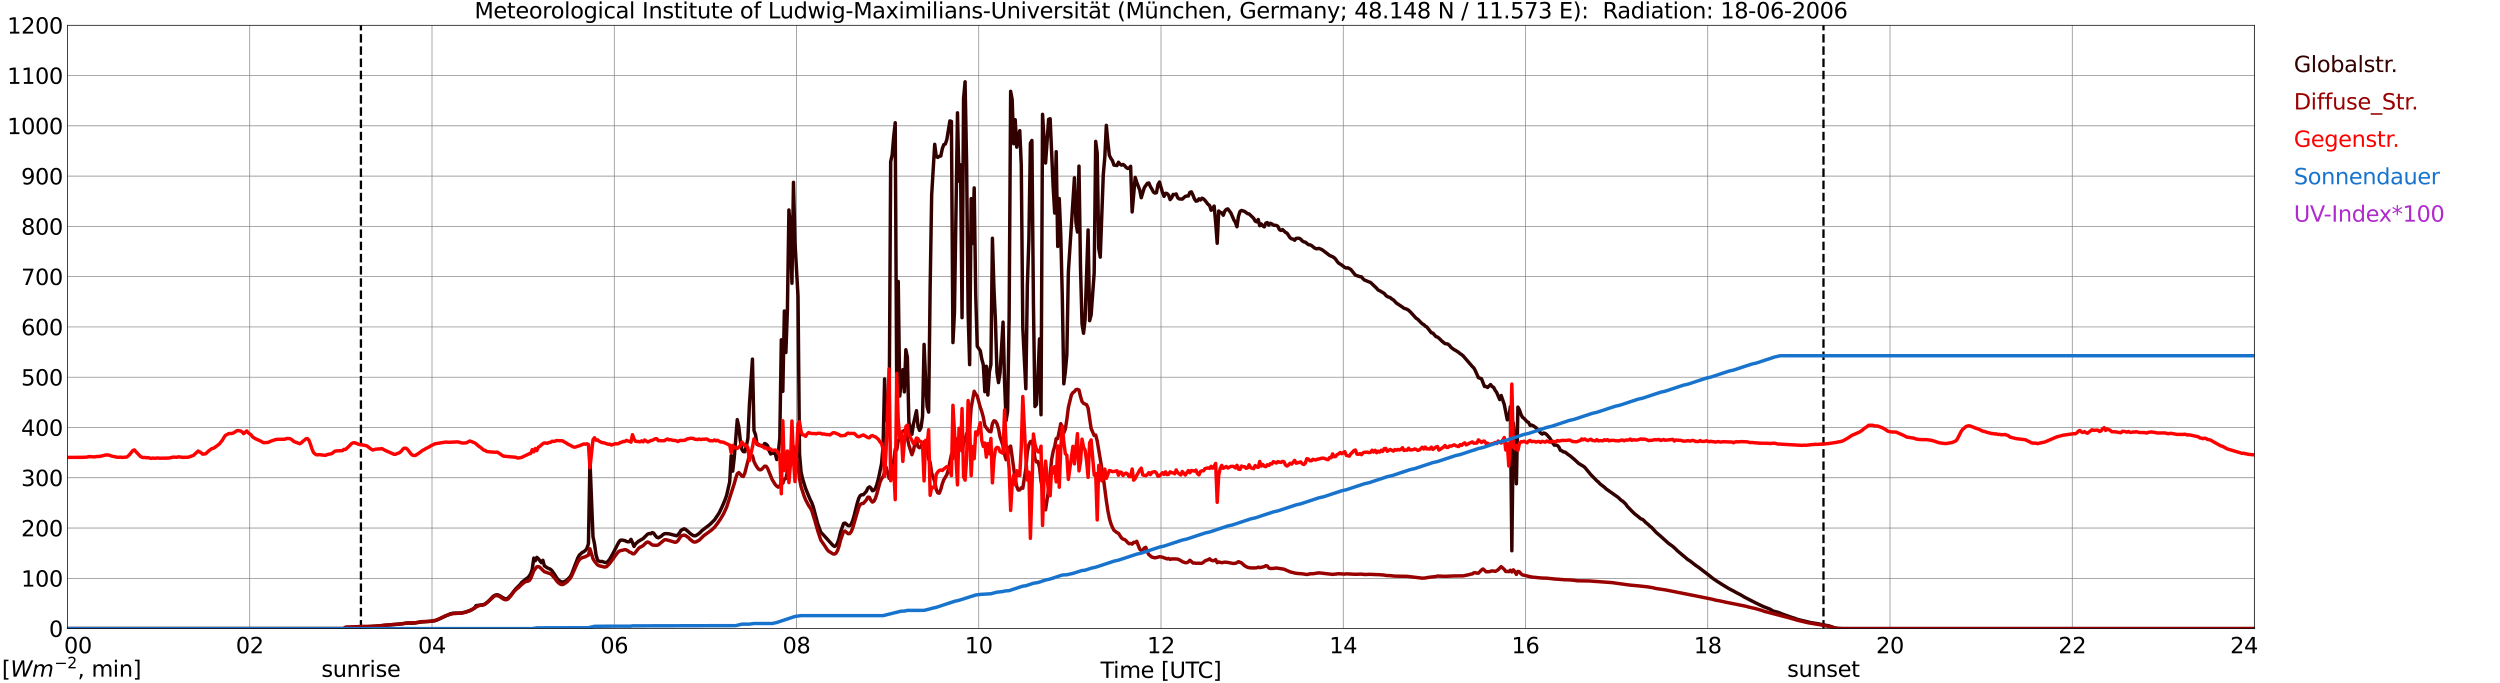<?xml version="1.0" encoding="utf-8" standalone="no"?>
<!DOCTYPE svg PUBLIC "-//W3C//DTD SVG 1.1//EN"
  "http://www.w3.org/Graphics/SVG/1.1/DTD/svg11.dtd">
<svg xmlns:xlink="http://www.w3.org/1999/xlink" width="1085.4pt" height="296.64pt" viewBox="0 0 1085.4 296.64" xmlns="http://www.w3.org/2000/svg" version="1.1">
 <defs>
  <style type="text/css">*{stroke-linejoin: round; stroke-linecap: butt}</style>
 </defs>
 <g id="figure_1">
  <g id="patch_1">
   <path d="M 0 296.64 
L 1085.4 296.64 
L 1085.4 0 
L 0 0 
z
" style="fill: #ffffff"/>
  </g>
  <g id="axes_1">
   <g id="patch_2">
    <path d="M 29.306 272.909 
L 978.814 272.909 
L 978.814 10.976 
L 29.306 10.976 
z
" style="fill: #ffffff"/>
   </g>
   <g id="patch_3">
    <path d="M 978.814 272.909 
L 978.814 272.909 
L 978.814 10.976 
L 978.814 10.976 
z
" clip-path="url(#p184b19e9b4)" style="fill: #d3d3d3; opacity: 0.25; stroke: #d3d3d3; stroke-linejoin: miter"/>
   </g>
   <g id="matplotlib.axis_1">
    <g id="xtick_1">
     <g id="line2d_1">
      <path d="M 29.306 272.909 
L 29.306 10.976 
" clip-path="url(#p184b19e9b4)" style="fill: none; stroke: #808080; stroke-width: 0.3; stroke-linecap: square"/>
     </g>
     <g id="line2d_2"/>
     <g id="text_1">
      <!--    00 -->
      <g transform="translate(18.733 283.627) scale(0.095 -0.095)">
       <defs>
        <path id="DejaVuSans-20" transform="scale(0.016)"/>
        <path id="DejaVuSans-30" d="M 2034 4250 
Q 1547 4250 1301 3770 
Q 1056 3291 1056 2328 
Q 1056 1369 1301 889 
Q 1547 409 2034 409 
Q 2525 409 2770 889 
Q 3016 1369 3016 2328 
Q 3016 3291 2770 3770 
Q 2525 4250 2034 4250 
z
M 2034 4750 
Q 2819 4750 3233 4129 
Q 3647 3509 3647 2328 
Q 3647 1150 3233 529 
Q 2819 -91 2034 -91 
Q 1250 -91 836 529 
Q 422 1150 422 2328 
Q 422 3509 836 4129 
Q 1250 4750 2034 4750 
z
" transform="scale(0.016)"/>
       </defs>
       <use xlink:href="#DejaVuSans-20"/>
       <use xlink:href="#DejaVuSans-20" transform="translate(31.787 0)"/>
       <use xlink:href="#DejaVuSans-20" transform="translate(63.574 0)"/>
       <use xlink:href="#DejaVuSans-30" transform="translate(95.361 0)"/>
       <use xlink:href="#DejaVuSans-30" transform="translate(158.984 0)"/>
      </g>
     </g>
    </g>
    <g id="xtick_2">
     <g id="line2d_3">
      <path d="M 108.431 272.909 
L 108.431 10.976 
" clip-path="url(#p184b19e9b4)" style="fill: none; stroke: #808080; stroke-width: 0.3; stroke-linecap: square"/>
     </g>
     <g id="line2d_4"/>
     <g id="text_2">
      <!-- 02 -->
      <g transform="translate(102.387 283.627) scale(0.095 -0.095)">
       <defs>
        <path id="DejaVuSans-32" d="M 1228 531 
L 3431 531 
L 3431 0 
L 469 0 
L 469 531 
Q 828 903 1448 1529 
Q 2069 2156 2228 2338 
Q 2531 2678 2651 2914 
Q 2772 3150 2772 3378 
Q 2772 3750 2511 3984 
Q 2250 4219 1831 4219 
Q 1534 4219 1204 4116 
Q 875 4013 500 3803 
L 500 4441 
Q 881 4594 1212 4672 
Q 1544 4750 1819 4750 
Q 2544 4750 2975 4387 
Q 3406 4025 3406 3419 
Q 3406 3131 3298 2873 
Q 3191 2616 2906 2266 
Q 2828 2175 2409 1742 
Q 1991 1309 1228 531 
z
" transform="scale(0.016)"/>
       </defs>
       <use xlink:href="#DejaVuSans-30"/>
       <use xlink:href="#DejaVuSans-32" transform="translate(63.623 0)"/>
      </g>
     </g>
    </g>
    <g id="xtick_3">
     <g id="line2d_5">
      <path d="M 187.557 272.909 
L 187.557 10.976 
" clip-path="url(#p184b19e9b4)" style="fill: none; stroke: #808080; stroke-width: 0.3; stroke-linecap: square"/>
     </g>
     <g id="line2d_6"/>
     <g id="text_3">
      <!-- 04 -->
      <g transform="translate(181.513 283.627) scale(0.095 -0.095)">
       <defs>
        <path id="DejaVuSans-34" d="M 2419 4116 
L 825 1625 
L 2419 1625 
L 2419 4116 
z
M 2253 4666 
L 3047 4666 
L 3047 1625 
L 3713 1625 
L 3713 1100 
L 3047 1100 
L 3047 0 
L 2419 0 
L 2419 1100 
L 313 1100 
L 313 1709 
L 2253 4666 
z
" transform="scale(0.016)"/>
       </defs>
       <use xlink:href="#DejaVuSans-30"/>
       <use xlink:href="#DejaVuSans-34" transform="translate(63.623 0)"/>
      </g>
     </g>
    </g>
    <g id="xtick_4">
     <g id="line2d_7">
      <path d="M 266.683 272.909 
L 266.683 10.976 
" clip-path="url(#p184b19e9b4)" style="fill: none; stroke: #808080; stroke-width: 0.3; stroke-linecap: square"/>
     </g>
     <g id="line2d_8"/>
     <g id="text_4">
      <!-- 06 -->
      <g transform="translate(260.638 283.627) scale(0.095 -0.095)">
       <defs>
        <path id="DejaVuSans-36" d="M 2113 2584 
Q 1688 2584 1439 2293 
Q 1191 2003 1191 1497 
Q 1191 994 1439 701 
Q 1688 409 2113 409 
Q 2538 409 2786 701 
Q 3034 994 3034 1497 
Q 3034 2003 2786 2293 
Q 2538 2584 2113 2584 
z
M 3366 4563 
L 3366 3988 
Q 3128 4100 2886 4159 
Q 2644 4219 2406 4219 
Q 1781 4219 1451 3797 
Q 1122 3375 1075 2522 
Q 1259 2794 1537 2939 
Q 1816 3084 2150 3084 
Q 2853 3084 3261 2657 
Q 3669 2231 3669 1497 
Q 3669 778 3244 343 
Q 2819 -91 2113 -91 
Q 1303 -91 875 529 
Q 447 1150 447 2328 
Q 447 3434 972 4092 
Q 1497 4750 2381 4750 
Q 2619 4750 2861 4703 
Q 3103 4656 3366 4563 
z
" transform="scale(0.016)"/>
       </defs>
       <use xlink:href="#DejaVuSans-30"/>
       <use xlink:href="#DejaVuSans-36" transform="translate(63.623 0)"/>
      </g>
     </g>
    </g>
    <g id="xtick_5">
     <g id="line2d_9">
      <path d="M 345.808 272.909 
L 345.808 10.976 
" clip-path="url(#p184b19e9b4)" style="fill: none; stroke: #808080; stroke-width: 0.3; stroke-linecap: square"/>
     </g>
     <g id="line2d_10"/>
     <g id="text_5">
      <!-- 08 -->
      <g transform="translate(339.764 283.627) scale(0.095 -0.095)">
       <defs>
        <path id="DejaVuSans-38" d="M 2034 2216 
Q 1584 2216 1326 1975 
Q 1069 1734 1069 1313 
Q 1069 891 1326 650 
Q 1584 409 2034 409 
Q 2484 409 2743 651 
Q 3003 894 3003 1313 
Q 3003 1734 2745 1975 
Q 2488 2216 2034 2216 
z
M 1403 2484 
Q 997 2584 770 2862 
Q 544 3141 544 3541 
Q 544 4100 942 4425 
Q 1341 4750 2034 4750 
Q 2731 4750 3128 4425 
Q 3525 4100 3525 3541 
Q 3525 3141 3298 2862 
Q 3072 2584 2669 2484 
Q 3125 2378 3379 2068 
Q 3634 1759 3634 1313 
Q 3634 634 3220 271 
Q 2806 -91 2034 -91 
Q 1263 -91 848 271 
Q 434 634 434 1313 
Q 434 1759 690 2068 
Q 947 2378 1403 2484 
z
M 1172 3481 
Q 1172 3119 1398 2916 
Q 1625 2713 2034 2713 
Q 2441 2713 2670 2916 
Q 2900 3119 2900 3481 
Q 2900 3844 2670 4047 
Q 2441 4250 2034 4250 
Q 1625 4250 1398 4047 
Q 1172 3844 1172 3481 
z
" transform="scale(0.016)"/>
       </defs>
       <use xlink:href="#DejaVuSans-30"/>
       <use xlink:href="#DejaVuSans-38" transform="translate(63.623 0)"/>
      </g>
     </g>
    </g>
    <g id="xtick_6">
     <g id="line2d_11">
      <path d="M 424.934 272.909 
L 424.934 10.976 
" clip-path="url(#p184b19e9b4)" style="fill: none; stroke: #808080; stroke-width: 0.3; stroke-linecap: square"/>
     </g>
     <g id="line2d_12"/>
     <g id="text_6">
      <!-- 10 -->
      <g transform="translate(418.89 283.627) scale(0.095 -0.095)">
       <defs>
        <path id="DejaVuSans-31" d="M 794 531 
L 1825 531 
L 1825 4091 
L 703 3866 
L 703 4441 
L 1819 4666 
L 2450 4666 
L 2450 531 
L 3481 531 
L 3481 0 
L 794 0 
L 794 531 
z
" transform="scale(0.016)"/>
       </defs>
       <use xlink:href="#DejaVuSans-31"/>
       <use xlink:href="#DejaVuSans-30" transform="translate(63.623 0)"/>
      </g>
     </g>
    </g>
    <g id="xtick_7">
     <g id="line2d_13">
      <path d="M 504.06 272.909 
L 504.06 10.976 
" clip-path="url(#p184b19e9b4)" style="fill: none; stroke: #808080; stroke-width: 0.3; stroke-linecap: square"/>
     </g>
     <g id="line2d_14"/>
     <g id="text_7">
      <!-- 12 -->
      <g transform="translate(498.015 283.627) scale(0.095 -0.095)">
       <use xlink:href="#DejaVuSans-31"/>
       <use xlink:href="#DejaVuSans-32" transform="translate(63.623 0)"/>
      </g>
     </g>
    </g>
    <g id="xtick_8">
     <g id="line2d_15">
      <path d="M 583.185 272.909 
L 583.185 10.976 
" clip-path="url(#p184b19e9b4)" style="fill: none; stroke: #808080; stroke-width: 0.3; stroke-linecap: square"/>
     </g>
     <g id="line2d_16"/>
     <g id="text_8">
      <!-- 14 -->
      <g transform="translate(577.141 283.627) scale(0.095 -0.095)">
       <use xlink:href="#DejaVuSans-31"/>
       <use xlink:href="#DejaVuSans-34" transform="translate(63.623 0)"/>
      </g>
     </g>
    </g>
    <g id="xtick_9">
     <g id="line2d_17">
      <path d="M 662.311 272.909 
L 662.311 10.976 
" clip-path="url(#p184b19e9b4)" style="fill: none; stroke: #808080; stroke-width: 0.3; stroke-linecap: square"/>
     </g>
     <g id="line2d_18"/>
     <g id="text_9">
      <!-- 16 -->
      <g transform="translate(656.267 283.627) scale(0.095 -0.095)">
       <use xlink:href="#DejaVuSans-31"/>
       <use xlink:href="#DejaVuSans-36" transform="translate(63.623 0)"/>
      </g>
     </g>
    </g>
    <g id="xtick_10">
     <g id="line2d_19">
      <path d="M 741.437 272.909 
L 741.437 10.976 
" clip-path="url(#p184b19e9b4)" style="fill: none; stroke: #808080; stroke-width: 0.3; stroke-linecap: square"/>
     </g>
     <g id="line2d_20"/>
     <g id="text_10">
      <!-- 18 -->
      <g transform="translate(735.392 283.627) scale(0.095 -0.095)">
       <use xlink:href="#DejaVuSans-31"/>
       <use xlink:href="#DejaVuSans-38" transform="translate(63.623 0)"/>
      </g>
     </g>
    </g>
    <g id="xtick_11">
     <g id="line2d_21">
      <path d="M 820.562 272.909 
L 820.562 10.976 
" clip-path="url(#p184b19e9b4)" style="fill: none; stroke: #808080; stroke-width: 0.3; stroke-linecap: square"/>
     </g>
     <g id="line2d_22"/>
     <g id="text_11">
      <!-- 20 -->
      <g transform="translate(814.518 283.627) scale(0.095 -0.095)">
       <use xlink:href="#DejaVuSans-32"/>
       <use xlink:href="#DejaVuSans-30" transform="translate(63.623 0)"/>
      </g>
     </g>
    </g>
    <g id="xtick_12">
     <g id="line2d_23">
      <path d="M 899.688 272.909 
L 899.688 10.976 
" clip-path="url(#p184b19e9b4)" style="fill: none; stroke: #808080; stroke-width: 0.3; stroke-linecap: square"/>
     </g>
     <g id="line2d_24"/>
     <g id="text_12">
      <!-- 22 -->
      <g transform="translate(893.644 283.627) scale(0.095 -0.095)">
       <use xlink:href="#DejaVuSans-32"/>
       <use xlink:href="#DejaVuSans-32" transform="translate(63.623 0)"/>
      </g>
     </g>
    </g>
    <g id="xtick_13">
     <g id="line2d_25">
      <path d="M 978.814 272.909 
L 978.814 10.976 
" clip-path="url(#p184b19e9b4)" style="fill: none; stroke: #808080; stroke-width: 0.3; stroke-linecap: square"/>
     </g>
     <g id="line2d_26"/>
     <g id="text_13">
      <!-- 24    -->
      <g transform="translate(968.241 283.627) scale(0.095 -0.095)">
       <use xlink:href="#DejaVuSans-32"/>
       <use xlink:href="#DejaVuSans-34" transform="translate(63.623 0)"/>
       <use xlink:href="#DejaVuSans-20" transform="translate(127.246 0)"/>
       <use xlink:href="#DejaVuSans-20" transform="translate(159.033 0)"/>
       <use xlink:href="#DejaVuSans-20" transform="translate(190.82 0)"/>
      </g>
     </g>
    </g>
    <g id="text_14">
     <!-- Time [UTC] -->
     <g transform="translate(477.806 294.322) scale(0.095 -0.095)">
      <defs>
       <path id="DejaVuSans-54" d="M -19 4666 
L 3928 4666 
L 3928 4134 
L 2272 4134 
L 2272 0 
L 1638 0 
L 1638 4134 
L -19 4134 
L -19 4666 
z
" transform="scale(0.016)"/>
       <path id="DejaVuSans-69" d="M 603 3500 
L 1178 3500 
L 1178 0 
L 603 0 
L 603 3500 
z
M 603 4863 
L 1178 4863 
L 1178 4134 
L 603 4134 
L 603 4863 
z
" transform="scale(0.016)"/>
       <path id="DejaVuSans-6d" d="M 3328 2828 
Q 3544 3216 3844 3400 
Q 4144 3584 4550 3584 
Q 5097 3584 5394 3201 
Q 5691 2819 5691 2113 
L 5691 0 
L 5113 0 
L 5113 2094 
Q 5113 2597 4934 2840 
Q 4756 3084 4391 3084 
Q 3944 3084 3684 2787 
Q 3425 2491 3425 1978 
L 3425 0 
L 2847 0 
L 2847 2094 
Q 2847 2600 2669 2842 
Q 2491 3084 2119 3084 
Q 1678 3084 1418 2786 
Q 1159 2488 1159 1978 
L 1159 0 
L 581 0 
L 581 3500 
L 1159 3500 
L 1159 2956 
Q 1356 3278 1631 3431 
Q 1906 3584 2284 3584 
Q 2666 3584 2933 3390 
Q 3200 3197 3328 2828 
z
" transform="scale(0.016)"/>
       <path id="DejaVuSans-65" d="M 3597 1894 
L 3597 1613 
L 953 1613 
Q 991 1019 1311 708 
Q 1631 397 2203 397 
Q 2534 397 2845 478 
Q 3156 559 3463 722 
L 3463 178 
Q 3153 47 2828 -22 
Q 2503 -91 2169 -91 
Q 1331 -91 842 396 
Q 353 884 353 1716 
Q 353 2575 817 3079 
Q 1281 3584 2069 3584 
Q 2775 3584 3186 3129 
Q 3597 2675 3597 1894 
z
M 3022 2063 
Q 3016 2534 2758 2815 
Q 2500 3097 2075 3097 
Q 1594 3097 1305 2825 
Q 1016 2553 972 2059 
L 3022 2063 
z
" transform="scale(0.016)"/>
       <path id="DejaVuSans-5b" d="M 550 4863 
L 1875 4863 
L 1875 4416 
L 1125 4416 
L 1125 -397 
L 1875 -397 
L 1875 -844 
L 550 -844 
L 550 4863 
z
" transform="scale(0.016)"/>
       <path id="DejaVuSans-55" d="M 556 4666 
L 1191 4666 
L 1191 1831 
Q 1191 1081 1462 751 
Q 1734 422 2344 422 
Q 2950 422 3222 751 
Q 3494 1081 3494 1831 
L 3494 4666 
L 4128 4666 
L 4128 1753 
Q 4128 841 3676 375 
Q 3225 -91 2344 -91 
Q 1459 -91 1007 375 
Q 556 841 556 1753 
L 556 4666 
z
" transform="scale(0.016)"/>
       <path id="DejaVuSans-43" d="M 4122 4306 
L 4122 3641 
Q 3803 3938 3442 4084 
Q 3081 4231 2675 4231 
Q 1875 4231 1450 3742 
Q 1025 3253 1025 2328 
Q 1025 1406 1450 917 
Q 1875 428 2675 428 
Q 3081 428 3442 575 
Q 3803 722 4122 1019 
L 4122 359 
Q 3791 134 3420 21 
Q 3050 -91 2638 -91 
Q 1578 -91 968 557 
Q 359 1206 359 2328 
Q 359 3453 968 4101 
Q 1578 4750 2638 4750 
Q 3056 4750 3426 4639 
Q 3797 4528 4122 4306 
z
" transform="scale(0.016)"/>
       <path id="DejaVuSans-5d" d="M 1947 4863 
L 1947 -844 
L 622 -844 
L 622 -397 
L 1369 -397 
L 1369 4416 
L 622 4416 
L 622 4863 
L 1947 4863 
z
" transform="scale(0.016)"/>
      </defs>
      <use xlink:href="#DejaVuSans-54"/>
      <use xlink:href="#DejaVuSans-69" transform="translate(57.959 0)"/>
      <use xlink:href="#DejaVuSans-6d" transform="translate(85.742 0)"/>
      <use xlink:href="#DejaVuSans-65" transform="translate(183.154 0)"/>
      <use xlink:href="#DejaVuSans-20" transform="translate(244.678 0)"/>
      <use xlink:href="#DejaVuSans-5b" transform="translate(276.465 0)"/>
      <use xlink:href="#DejaVuSans-55" transform="translate(315.479 0)"/>
      <use xlink:href="#DejaVuSans-54" transform="translate(388.672 0)"/>
      <use xlink:href="#DejaVuSans-43" transform="translate(443.881 0)"/>
      <use xlink:href="#DejaVuSans-5d" transform="translate(513.705 0)"/>
     </g>
    </g>
   </g>
   <g id="matplotlib.axis_2">
    <g id="ytick_1">
     <g id="line2d_27">
      <path d="M 29.306 272.909 
L 978.814 272.909 
" clip-path="url(#p184b19e9b4)" style="fill: none; stroke: #808080; stroke-width: 0.3; stroke-linecap: square"/>
     </g>
     <g id="line2d_28"/>
     <g id="text_15">
      <!-- 0 -->
      <g transform="translate(21.261 276.518) scale(0.095 -0.095)">
       <use xlink:href="#DejaVuSans-30"/>
      </g>
     </g>
    </g>
    <g id="ytick_2">
     <g id="line2d_29">
      <path d="M 29.306 251.081 
L 978.814 251.081 
" clip-path="url(#p184b19e9b4)" style="fill: none; stroke: #808080; stroke-width: 0.3; stroke-linecap: square"/>
     </g>
     <g id="line2d_30"/>
     <g id="text_16">
      <!-- 100 -->
      <g transform="translate(9.173 254.69) scale(0.095 -0.095)">
       <use xlink:href="#DejaVuSans-31"/>
       <use xlink:href="#DejaVuSans-30" transform="translate(63.623 0)"/>
       <use xlink:href="#DejaVuSans-30" transform="translate(127.246 0)"/>
      </g>
     </g>
    </g>
    <g id="ytick_3">
     <g id="line2d_31">
      <path d="M 29.306 229.253 
L 978.814 229.253 
" clip-path="url(#p184b19e9b4)" style="fill: none; stroke: #808080; stroke-width: 0.3; stroke-linecap: square"/>
     </g>
     <g id="line2d_32"/>
     <g id="text_17">
      <!-- 200 -->
      <g transform="translate(9.173 232.863) scale(0.095 -0.095)">
       <use xlink:href="#DejaVuSans-32"/>
       <use xlink:href="#DejaVuSans-30" transform="translate(63.623 0)"/>
       <use xlink:href="#DejaVuSans-30" transform="translate(127.246 0)"/>
      </g>
     </g>
    </g>
    <g id="ytick_4">
     <g id="line2d_33">
      <path d="M 29.306 207.426 
L 978.814 207.426 
" clip-path="url(#p184b19e9b4)" style="fill: none; stroke: #808080; stroke-width: 0.3; stroke-linecap: square"/>
     </g>
     <g id="line2d_34"/>
     <g id="text_18">
      <!-- 300 -->
      <g transform="translate(9.173 211.035) scale(0.095 -0.095)">
       <defs>
        <path id="DejaVuSans-33" d="M 2597 2516 
Q 3050 2419 3304 2112 
Q 3559 1806 3559 1356 
Q 3559 666 3084 287 
Q 2609 -91 1734 -91 
Q 1441 -91 1130 -33 
Q 819 25 488 141 
L 488 750 
Q 750 597 1062 519 
Q 1375 441 1716 441 
Q 2309 441 2620 675 
Q 2931 909 2931 1356 
Q 2931 1769 2642 2001 
Q 2353 2234 1838 2234 
L 1294 2234 
L 1294 2753 
L 1863 2753 
Q 2328 2753 2575 2939 
Q 2822 3125 2822 3475 
Q 2822 3834 2567 4026 
Q 2313 4219 1838 4219 
Q 1578 4219 1281 4162 
Q 984 4106 628 3988 
L 628 4550 
Q 988 4650 1302 4700 
Q 1616 4750 1894 4750 
Q 2613 4750 3031 4423 
Q 3450 4097 3450 3541 
Q 3450 3153 3228 2886 
Q 3006 2619 2597 2516 
z
" transform="scale(0.016)"/>
       </defs>
       <use xlink:href="#DejaVuSans-33"/>
       <use xlink:href="#DejaVuSans-30" transform="translate(63.623 0)"/>
       <use xlink:href="#DejaVuSans-30" transform="translate(127.246 0)"/>
      </g>
     </g>
    </g>
    <g id="ytick_5">
     <g id="line2d_35">
      <path d="M 29.306 185.598 
L 978.814 185.598 
" clip-path="url(#p184b19e9b4)" style="fill: none; stroke: #808080; stroke-width: 0.3; stroke-linecap: square"/>
     </g>
     <g id="line2d_36"/>
     <g id="text_19">
      <!-- 400 -->
      <g transform="translate(9.173 189.207) scale(0.095 -0.095)">
       <use xlink:href="#DejaVuSans-34"/>
       <use xlink:href="#DejaVuSans-30" transform="translate(63.623 0)"/>
       <use xlink:href="#DejaVuSans-30" transform="translate(127.246 0)"/>
      </g>
     </g>
    </g>
    <g id="ytick_6">
     <g id="line2d_37">
      <path d="M 29.306 163.77 
L 978.814 163.77 
" clip-path="url(#p184b19e9b4)" style="fill: none; stroke: #808080; stroke-width: 0.3; stroke-linecap: square"/>
     </g>
     <g id="line2d_38"/>
     <g id="text_20">
      <!-- 500 -->
      <g transform="translate(9.173 167.379) scale(0.095 -0.095)">
       <defs>
        <path id="DejaVuSans-35" d="M 691 4666 
L 3169 4666 
L 3169 4134 
L 1269 4134 
L 1269 2991 
Q 1406 3038 1543 3061 
Q 1681 3084 1819 3084 
Q 2600 3084 3056 2656 
Q 3513 2228 3513 1497 
Q 3513 744 3044 326 
Q 2575 -91 1722 -91 
Q 1428 -91 1123 -41 
Q 819 9 494 109 
L 494 744 
Q 775 591 1075 516 
Q 1375 441 1709 441 
Q 2250 441 2565 725 
Q 2881 1009 2881 1497 
Q 2881 1984 2565 2268 
Q 2250 2553 1709 2553 
Q 1456 2553 1204 2497 
Q 953 2441 691 2322 
L 691 4666 
z
" transform="scale(0.016)"/>
       </defs>
       <use xlink:href="#DejaVuSans-35"/>
       <use xlink:href="#DejaVuSans-30" transform="translate(63.623 0)"/>
       <use xlink:href="#DejaVuSans-30" transform="translate(127.246 0)"/>
      </g>
     </g>
    </g>
    <g id="ytick_7">
     <g id="line2d_39">
      <path d="M 29.306 141.942 
L 978.814 141.942 
" clip-path="url(#p184b19e9b4)" style="fill: none; stroke: #808080; stroke-width: 0.3; stroke-linecap: square"/>
     </g>
     <g id="line2d_40"/>
     <g id="text_21">
      <!-- 600 -->
      <g transform="translate(9.173 145.551) scale(0.095 -0.095)">
       <use xlink:href="#DejaVuSans-36"/>
       <use xlink:href="#DejaVuSans-30" transform="translate(63.623 0)"/>
       <use xlink:href="#DejaVuSans-30" transform="translate(127.246 0)"/>
      </g>
     </g>
    </g>
    <g id="ytick_8">
     <g id="line2d_41">
      <path d="M 29.306 120.114 
L 978.814 120.114 
" clip-path="url(#p184b19e9b4)" style="fill: none; stroke: #808080; stroke-width: 0.3; stroke-linecap: square"/>
     </g>
     <g id="line2d_42"/>
     <g id="text_22">
      <!-- 700 -->
      <g transform="translate(9.173 123.724) scale(0.095 -0.095)">
       <defs>
        <path id="DejaVuSans-37" d="M 525 4666 
L 3525 4666 
L 3525 4397 
L 1831 0 
L 1172 0 
L 2766 4134 
L 525 4134 
L 525 4666 
z
" transform="scale(0.016)"/>
       </defs>
       <use xlink:href="#DejaVuSans-37"/>
       <use xlink:href="#DejaVuSans-30" transform="translate(63.623 0)"/>
       <use xlink:href="#DejaVuSans-30" transform="translate(127.246 0)"/>
      </g>
     </g>
    </g>
    <g id="ytick_9">
     <g id="line2d_43">
      <path d="M 29.306 98.287 
L 978.814 98.287 
" clip-path="url(#p184b19e9b4)" style="fill: none; stroke: #808080; stroke-width: 0.3; stroke-linecap: square"/>
     </g>
     <g id="line2d_44"/>
     <g id="text_23">
      <!-- 800 -->
      <g transform="translate(9.173 101.896) scale(0.095 -0.095)">
       <use xlink:href="#DejaVuSans-38"/>
       <use xlink:href="#DejaVuSans-30" transform="translate(63.623 0)"/>
       <use xlink:href="#DejaVuSans-30" transform="translate(127.246 0)"/>
      </g>
     </g>
    </g>
    <g id="ytick_10">
     <g id="line2d_45">
      <path d="M 29.306 76.459 
L 978.814 76.459 
" clip-path="url(#p184b19e9b4)" style="fill: none; stroke: #808080; stroke-width: 0.3; stroke-linecap: square"/>
     </g>
     <g id="line2d_46"/>
     <g id="text_24">
      <!-- 900 -->
      <g transform="translate(9.173 80.068) scale(0.095 -0.095)">
       <defs>
        <path id="DejaVuSans-39" d="M 703 97 
L 703 672 
Q 941 559 1184 500 
Q 1428 441 1663 441 
Q 2288 441 2617 861 
Q 2947 1281 2994 2138 
Q 2813 1869 2534 1725 
Q 2256 1581 1919 1581 
Q 1219 1581 811 2004 
Q 403 2428 403 3163 
Q 403 3881 828 4315 
Q 1253 4750 1959 4750 
Q 2769 4750 3195 4129 
Q 3622 3509 3622 2328 
Q 3622 1225 3098 567 
Q 2575 -91 1691 -91 
Q 1453 -91 1209 -44 
Q 966 3 703 97 
z
M 1959 2075 
Q 2384 2075 2632 2365 
Q 2881 2656 2881 3163 
Q 2881 3666 2632 3958 
Q 2384 4250 1959 4250 
Q 1534 4250 1286 3958 
Q 1038 3666 1038 3163 
Q 1038 2656 1286 2365 
Q 1534 2075 1959 2075 
z
" transform="scale(0.016)"/>
       </defs>
       <use xlink:href="#DejaVuSans-39"/>
       <use xlink:href="#DejaVuSans-30" transform="translate(63.623 0)"/>
       <use xlink:href="#DejaVuSans-30" transform="translate(127.246 0)"/>
      </g>
     </g>
    </g>
    <g id="ytick_11">
     <g id="line2d_47">
      <path d="M 29.306 54.631 
L 978.814 54.631 
" clip-path="url(#p184b19e9b4)" style="fill: none; stroke: #808080; stroke-width: 0.3; stroke-linecap: square"/>
     </g>
     <g id="line2d_48"/>
     <g id="text_25">
      <!-- 1000 -->
      <g transform="translate(3.128 58.24) scale(0.095 -0.095)">
       <use xlink:href="#DejaVuSans-31"/>
       <use xlink:href="#DejaVuSans-30" transform="translate(63.623 0)"/>
       <use xlink:href="#DejaVuSans-30" transform="translate(127.246 0)"/>
       <use xlink:href="#DejaVuSans-30" transform="translate(190.869 0)"/>
      </g>
     </g>
    </g>
    <g id="ytick_12">
     <g id="line2d_49">
      <path d="M 29.306 32.803 
L 978.814 32.803 
" clip-path="url(#p184b19e9b4)" style="fill: none; stroke: #808080; stroke-width: 0.3; stroke-linecap: square"/>
     </g>
     <g id="line2d_50"/>
     <g id="text_26">
      <!-- 1100 -->
      <g transform="translate(3.128 36.413) scale(0.095 -0.095)">
       <use xlink:href="#DejaVuSans-31"/>
       <use xlink:href="#DejaVuSans-31" transform="translate(63.623 0)"/>
       <use xlink:href="#DejaVuSans-30" transform="translate(127.246 0)"/>
       <use xlink:href="#DejaVuSans-30" transform="translate(190.869 0)"/>
      </g>
     </g>
    </g>
    <g id="ytick_13">
     <g id="line2d_51">
      <path d="M 29.306 10.976 
L 978.814 10.976 
" clip-path="url(#p184b19e9b4)" style="fill: none; stroke: #808080; stroke-width: 0.3; stroke-linecap: square"/>
     </g>
     <g id="line2d_52"/>
     <g id="text_27">
      <!-- 1200 -->
      <g transform="translate(3.128 14.585) scale(0.095 -0.095)">
       <use xlink:href="#DejaVuSans-31"/>
       <use xlink:href="#DejaVuSans-32" transform="translate(63.623 0)"/>
       <use xlink:href="#DejaVuSans-30" transform="translate(127.246 0)"/>
       <use xlink:href="#DejaVuSans-30" transform="translate(190.869 0)"/>
      </g>
     </g>
    </g>
   </g>
   <g id="line2d_53">
    <path d="M 156.698 272.909 
L 156.698 10.976 
" clip-path="url(#p184b19e9b4)" style="fill: none; stroke-dasharray: 3.7,1.6; stroke-dashoffset: 0; stroke: #000000"/>
   </g>
   <g id="line2d_54">
    <path d="M 791.682 272.909 
L 791.682 10.976 
" clip-path="url(#p184b19e9b4)" style="fill: none; stroke-dasharray: 3.7,1.6; stroke-dashoffset: 0; stroke: #000000"/>
   </g>
   <g id="line2d_55">
    <path d="M 29.965 272.909 
L 149.313 272.909 
L 149.972 272.374 
L 151.291 272.335 
L 152.61 272.374 
L 155.907 272.252 
L 158.544 272.171 
L 165.798 271.638 
L 169.094 271.311 
L 173.051 270.984 
L 177.007 270.49 
L 178.985 270.573 
L 180.304 270.451 
L 182.941 270.041 
L 186.898 269.755 
L 188.876 269.508 
L 190.195 268.975 
L 194.81 266.806 
L 195.47 266.52 
L 196.788 266.19 
L 200.085 266.151 
L 202.063 265.741 
L 204.701 264.758 
L 206.02 263.94 
L 206.679 262.955 
L 208.657 262.669 
L 209.976 262.464 
L 210.635 262.22 
L 211.954 261.196 
L 213.932 259.066 
L 214.592 258.575 
L 215.251 258.286 
L 215.91 258.206 
L 216.57 258.411 
L 218.548 259.598 
L 219.207 259.884 
L 219.867 260.048 
L 220.526 259.679 
L 221.845 258.328 
L 223.823 255.748 
L 225.801 253.783 
L 226.461 252.923 
L 228.439 251.284 
L 229.098 250.876 
L 229.757 250.138 
L 230.417 249.031 
L 231.076 247.189 
L 231.736 242.315 
L 232.395 243.463 
L 233.054 241.988 
L 233.714 242.562 
L 235.033 244.282 
L 235.692 243.258 
L 236.351 245.674 
L 237.67 246.576 
L 238.989 247.148 
L 239.648 247.763 
L 240.967 249.686 
L 241.626 250.793 
L 242.286 251.611 
L 242.945 252.186 
L 243.604 252.554 
L 244.264 252.718 
L 245.583 252.227 
L 246.242 251.736 
L 247.561 250.383 
L 248.22 249.156 
L 249.539 245.633 
L 250.858 242.234 
L 251.517 241.005 
L 252.836 239.818 
L 253.495 239.49 
L 254.155 238.958 
L 254.814 238.139 
L 255.473 236.05 
L 256.133 199.93 
L 257.451 232.979 
L 258.111 236.173 
L 258.77 240.842 
L 259.43 243.175 
L 260.089 243.627 
L 260.748 243.791 
L 261.408 243.749 
L 262.726 244.24 
L 263.386 244.199 
L 264.045 243.627 
L 264.705 242.808 
L 266.023 240.473 
L 268.661 235.396 
L 269.32 234.575 
L 269.98 234.453 
L 271.298 234.699 
L 271.958 235.068 
L 272.617 235.232 
L 273.277 235.19 
L 273.936 234.167 
L 274.595 235.559 
L 275.255 237.238 
L 275.914 236.131 
L 277.233 234.985 
L 279.211 233.839 
L 281.189 231.873 
L 281.849 231.628 
L 282.508 231.75 
L 283.167 231.218 
L 283.827 231.504 
L 284.486 232.488 
L 285.145 233.224 
L 285.805 233.512 
L 287.124 232.774 
L 287.783 232.119 
L 288.442 231.75 
L 289.102 231.667 
L 290.42 231.75 
L 293.717 232.61 
L 294.377 232.159 
L 295.036 231.299 
L 295.696 230.236 
L 297.014 229.579 
L 297.674 229.867 
L 298.992 230.971 
L 299.652 231.628 
L 300.971 232.527 
L 301.63 232.652 
L 302.289 232.447 
L 303.608 231.545 
L 304.927 230.236 
L 308.224 227.695 
L 310.202 225.73 
L 311.521 223.764 
L 312.18 222.781 
L 313.499 220.038 
L 314.818 216.925 
L 315.477 215.041 
L 316.796 209.226 
L 317.455 197.841 
L 318.114 204.557 
L 318.774 198.784 
L 320.093 182.197 
L 320.752 185.268 
L 321.411 191.166 
L 322.071 195.097 
L 322.73 196.079 
L 323.39 196.121 
L 324.049 193.582 
L 324.708 190.389 
L 325.368 175.686 
L 326.686 155.905 
L 327.346 186.907 
L 328.005 188.708 
L 328.665 192.928 
L 329.324 192.928 
L 329.983 193.377 
L 330.643 193.419 
L 331.302 193.91 
L 331.961 192.559 
L 332.621 192.845 
L 333.28 193.499 
L 333.94 195.752 
L 334.599 197.103 
L 335.258 196.736 
L 336.577 196.859 
L 337.236 199.52 
L 337.896 196.49 
L 338.555 190.347 
L 339.215 147.511 
L 339.874 169.912 
L 340.533 135.021 
L 341.193 153.039 
L 341.852 134.896 
L 342.512 91.16 
L 343.171 98.367 
L 343.83 122.98 
L 344.49 79.161 
L 345.149 105.206 
L 346.468 128.673 
L 347.127 197.228 
L 347.787 204.885 
L 348.446 207.875 
L 349.765 212.051 
L 351.083 215.327 
L 351.743 216.883 
L 352.402 218.154 
L 353.062 219.955 
L 355.04 227.409 
L 356.359 231.054 
L 357.677 232.447 
L 361.634 236.788 
L 362.293 237.238 
L 362.952 236.869 
L 363.612 235.762 
L 364.271 233.798 
L 364.93 230.971 
L 366.249 227.287 
L 366.909 227.081 
L 368.227 228.227 
L 368.887 228.269 
L 369.546 227.573 
L 370.206 226.016 
L 370.865 223.724 
L 372.184 218.44 
L 372.843 216.312 
L 373.502 215.124 
L 374.162 214.795 
L 374.821 214.795 
L 376.14 213.321 
L 376.799 211.887 
L 377.459 211.396 
L 378.118 211.887 
L 378.777 213.077 
L 379.437 212.83 
L 380.096 212.012 
L 380.756 210.167 
L 381.415 207.67 
L 382.734 201.322 
L 383.393 193.746 
L 384.053 164.506 
L 384.712 182.688 
L 386.031 180.069 
L 386.69 70.192 
L 387.349 67.243 
L 388.009 59.339 
L 388.668 53.278 
L 389.328 169.707 
L 389.987 122.201 
L 390.646 171.96 
L 391.306 164.711 
L 391.965 160.491 
L 392.624 170.157 
L 393.284 151.852 
L 393.943 155.087 
L 394.603 183.343 
L 395.921 188.545 
L 396.581 184.122 
L 397.899 178.307 
L 398.559 185.104 
L 399.218 186.866 
L 399.878 185.637 
L 400.537 180.763 
L 401.196 149.516 
L 401.856 164.916 
L 402.515 176.504 
L 403.175 178.921 
L 403.834 124.659 
L 404.493 84.607 
L 405.812 62.657 
L 406.471 67.857 
L 407.131 68.35 
L 407.79 67.857 
L 408.45 67.734 
L 409.109 64.58 
L 409.768 62.78 
L 410.428 62.533 
L 411.087 60.527 
L 412.406 52.501 
L 413.065 52.706 
L 413.725 148.739 
L 414.384 135.839 
L 415.703 48.978 
L 416.362 78.67 
L 417.022 71.543 
L 417.681 137.928 
L 418.34 42.794 
L 419 35.506 
L 419.659 70.561 
L 420.318 135.839 
L 420.978 158.322 
L 421.637 86.244 
L 422.297 105.697 
L 422.956 81.578 
L 423.615 127.852 
L 424.275 150.337 
L 425.593 152.26 
L 426.253 155.864 
L 426.912 158.322 
L 427.572 170.076 
L 428.231 159.018 
L 428.89 171.508 
L 429.55 161.476 
L 430.209 158.28 
L 430.869 103.445 
L 431.528 125.069 
L 432.187 139.484 
L 432.847 161.681 
L 433.506 166.103 
L 434.165 162.048 
L 435.484 139.853 
L 436.144 165.94 
L 436.803 182.607 
L 437.462 178.552 
L 438.122 137.723 
L 438.781 39.642 
L 439.44 43.204 
L 440.1 62.411 
L 440.759 51.968 
L 441.419 63.886 
L 442.078 59.217 
L 442.737 56.718 
L 443.397 71.624 
L 444.056 142.514 
L 445.375 168.764 
L 446.034 124.004 
L 446.694 103.977 
L 447.353 62.166 
L 448.012 60.977 
L 448.672 131.784 
L 449.331 176.504 
L 449.991 175.605 
L 450.65 163.235 
L 451.309 147.142 
L 451.969 180.069 
L 452.628 49.633 
L 453.947 70.766 
L 455.266 51.805 
L 455.925 51.558 
L 457.244 81.331 
L 457.903 92.511 
L 458.563 65.851 
L 459.222 107.009 
L 459.881 86.205 
L 460.541 101.93 
L 461.2 128.549 
L 461.859 166.636 
L 462.519 161.476 
L 463.178 154.022 
L 463.838 118.148 
L 466.475 77.195 
L 467.134 96.565 
L 467.794 100.742 
L 468.453 72.117 
L 469.113 116.306 
L 469.772 140.589 
L 470.431 144.684 
L 471.091 138.827 
L 472.409 99.841 
L 473.069 139.238 
L 473.728 136.699 
L 475.047 118.597 
L 475.706 61.387 
L 476.366 66.547 
L 477.025 107.786 
L 477.685 111.637 
L 479.003 75.843 
L 479.663 68.186 
L 480.322 54.426 
L 480.981 61.592 
L 481.641 67.448 
L 482.3 68.758 
L 482.96 69.701 
L 483.619 71.666 
L 484.938 71.871 
L 485.597 70.437 
L 486.256 71.257 
L 486.916 71.707 
L 487.575 71.38 
L 488.235 71.871 
L 488.894 72.65 
L 489.553 73.141 
L 490.213 73.017 
L 490.872 72.198 
L 491.532 92.02 
L 492.85 77.031 
L 493.51 79.078 
L 494.828 82.518 
L 495.488 85.836 
L 496.807 81.495 
L 498.125 79.611 
L 498.785 79.447 
L 499.444 81.004 
L 500.103 82.069 
L 500.763 83.378 
L 501.422 83.828 
L 502.082 83.664 
L 502.741 80.185 
L 503.4 79.037 
L 504.719 83.625 
L 505.379 85.262 
L 506.038 83.911 
L 506.697 84.033 
L 507.357 84.729 
L 508.016 86.655 
L 508.675 85.917 
L 509.335 84.402 
L 509.994 84.485 
L 510.654 84.197 
L 511.313 85.878 
L 511.972 86.369 
L 513.291 86.45 
L 514.61 85.262 
L 515.269 85.098 
L 515.929 85.098 
L 516.588 83.542 
L 517.247 83.298 
L 517.907 84.649 
L 518.566 86.327 
L 519.226 87.31 
L 519.885 87.229 
L 520.544 86.327 
L 521.204 86.818 
L 521.863 86.041 
L 522.522 86.369 
L 523.182 87.024 
L 524.501 88.744 
L 525.16 89.193 
L 525.819 91.282 
L 526.479 90.544 
L 527.138 89.481 
L 527.797 96.689 
L 528.457 105.616 
L 529.116 91.61 
L 529.776 92.142 
L 530.435 92.428 
L 531.094 93.452 
L 531.754 91.651 
L 532.413 90.913 
L 533.073 90.708 
L 534.391 92.428 
L 535.71 95.501 
L 536.369 96.565 
L 537.029 98.448 
L 537.688 93.945 
L 538.348 91.815 
L 539.007 91.365 
L 540.326 91.773 
L 541.644 92.758 
L 542.304 92.88 
L 544.282 94.764 
L 544.941 95.993 
L 545.601 96.32 
L 546.26 95.296 
L 546.919 97.999 
L 547.579 97.222 
L 548.238 98.04 
L 548.898 98.49 
L 549.557 96.892 
L 550.216 96.647 
L 550.876 97.752 
L 551.535 96.933 
L 552.195 97.222 
L 552.854 97.752 
L 554.173 97.876 
L 554.832 98.326 
L 555.491 99.719 
L 556.151 100.046 
L 556.81 99.677 
L 558.129 100.906 
L 558.788 101.233 
L 560.107 103.242 
L 560.766 103.691 
L 561.426 103.814 
L 562.085 104.305 
L 562.745 103.486 
L 564.063 103.445 
L 564.723 103.855 
L 565.382 104.593 
L 566.042 105.001 
L 566.701 105.125 
L 568.02 106.188 
L 568.679 106.313 
L 569.338 106.557 
L 570.657 107.622 
L 571.317 107.95 
L 571.976 107.991 
L 572.635 107.828 
L 573.954 108.402 
L 575.932 109.875 
L 577.251 110.899 
L 578.57 111.473 
L 579.229 111.881 
L 579.889 112.536 
L 580.548 113.52 
L 581.207 114.256 
L 582.526 115.077 
L 583.845 116.1 
L 584.504 116.386 
L 585.164 116.264 
L 586.482 117 
L 588.46 119.457 
L 590.439 120.112 
L 591.098 120.195 
L 591.757 121.014 
L 592.417 121.588 
L 595.054 122.653 
L 597.692 125.15 
L 598.351 125.929 
L 599.011 126.215 
L 600.989 127.403 
L 601.648 128.221 
L 602.307 128.754 
L 603.626 129.245 
L 604.286 129.819 
L 604.945 130.188 
L 606.264 131.581 
L 608.242 132.89 
L 609.561 133.833 
L 610.879 134.283 
L 611.539 134.693 
L 612.198 135.307 
L 614.836 138.173 
L 615.495 138.583 
L 617.473 140.589 
L 618.133 140.916 
L 618.792 141.613 
L 619.451 141.94 
L 621.429 144.481 
L 622.089 144.603 
L 623.408 146.118 
L 624.067 146.323 
L 624.726 146.814 
L 626.045 148.124 
L 627.364 149.189 
L 628.683 149.394 
L 629.342 150.008 
L 630.001 150.828 
L 631.32 151.811 
L 631.98 152.138 
L 633.298 152.998 
L 633.958 153.572 
L 634.617 153.98 
L 635.276 154.554 
L 639.233 159.14 
L 639.892 159.756 
L 640.552 160.985 
L 641.87 163.973 
L 643.189 164.425 
L 644.508 167.782 
L 645.167 167.782 
L 645.827 168.232 
L 647.145 166.963 
L 647.805 167.823 
L 648.464 168.151 
L 649.123 169.46 
L 649.783 170.362 
L 651.102 173.475 
L 651.761 171.713 
L 653.08 175.564 
L 654.399 182.28 
L 655.058 181.542 
L 655.717 176.629 
L 656.377 239.122 
L 657.036 183.673 
L 657.695 191.493 
L 658.355 210.045 
L 659.014 176.751 
L 659.674 177.98 
L 660.333 179.864 
L 660.992 181.173 
L 661.652 181.623 
L 662.97 183.098 
L 663.63 183.384 
L 664.289 184.655 
L 664.949 184.533 
L 665.608 184.819 
L 666.927 185.759 
L 667.586 186.58 
L 668.246 187.193 
L 668.905 188.012 
L 669.564 188.464 
L 670.224 187.973 
L 670.883 188.217 
L 671.542 188.708 
L 672.861 190.223 
L 674.18 192.353 
L 674.839 193.296 
L 675.499 193.213 
L 676.158 193.419 
L 676.817 194.115 
L 677.477 195.547 
L 678.136 195.713 
L 678.796 196.243 
L 679.455 196.243 
L 680.774 197.308 
L 681.433 197.719 
L 683.411 199.356 
L 685.389 201.2 
L 687.368 202.388 
L 688.027 202.879 
L 690.664 206.072 
L 691.324 206.727 
L 693.302 208.777 
L 693.961 209.268 
L 694.621 210.045 
L 696.599 211.56 
L 697.258 212.217 
L 702.533 215.943 
L 703.852 217.211 
L 704.511 217.58 
L 705.83 218.85 
L 706.49 219.832 
L 708.468 221.88 
L 709.786 223.15 
L 711.105 224.174 
L 712.424 225.278 
L 713.083 225.484 
L 713.743 226.016 
L 714.402 226.754 
L 715.721 227.819 
L 716.38 228.516 
L 717.04 228.965 
L 719.018 231.135 
L 720.996 232.816 
L 724.293 235.804 
L 726.271 237.238 
L 727.59 238.425 
L 728.249 239.122 
L 730.887 241.333 
L 732.865 243.011 
L 733.524 243.38 
L 736.162 245.428 
L 737.48 246.329 
L 742.756 250.383 
L 743.415 250.957 
L 745.393 252.308 
L 748.031 253.986 
L 750.668 255.584 
L 752.646 256.608 
L 753.965 257.346 
L 755.943 258.369 
L 757.262 259.188 
L 761.878 261.563 
L 763.856 262.547 
L 765.834 263.446 
L 768.471 264.47 
L 769.79 265.291 
L 771.768 265.782 
L 774.406 266.806 
L 778.362 268.198 
L 779.021 268.362 
L 780.34 268.895 
L 786.275 270.327 
L 788.912 270.737 
L 794.187 271.761 
L 795.506 272.21 
L 796.165 272.498 
L 798.143 272.909 
L 978.154 272.909 
L 978.154 272.909 
" clip-path="url(#p184b19e9b4)" style="fill: none; stroke: #330000; stroke-width: 1.5; stroke-linecap: square"/>
   </g>
   <g id="line2d_56">
    <path d="M 29.965 272.909 
L 149.313 272.909 
L 149.972 272.341 
L 151.291 272.256 
L 157.226 271.964 
L 160.523 271.964 
L 163.16 271.879 
L 167.116 271.418 
L 174.37 270.872 
L 177.007 270.41 
L 180.304 270.368 
L 182.941 269.905 
L 184.92 269.822 
L 186.898 269.737 
L 189.535 269.192 
L 190.854 268.604 
L 192.173 267.976 
L 193.492 267.345 
L 194.81 266.926 
L 195.47 266.673 
L 196.788 266.422 
L 200.745 266.127 
L 202.063 265.834 
L 204.042 265.162 
L 206.02 264.029 
L 206.679 263.567 
L 207.998 262.938 
L 208.657 262.77 
L 209.317 262.77 
L 209.976 262.602 
L 210.635 262.266 
L 213.273 260 
L 214.592 258.823 
L 215.251 258.572 
L 215.91 258.614 
L 216.57 258.782 
L 218.548 260.083 
L 219.207 260.336 
L 219.867 260.377 
L 220.526 260.083 
L 221.845 258.614 
L 223.164 256.767 
L 224.482 255.549 
L 225.142 255.089 
L 226.461 253.788 
L 227.779 252.738 
L 228.439 252.443 
L 229.098 252.36 
L 229.757 252.065 
L 230.417 251.184 
L 231.736 247.827 
L 233.054 246.104 
L 233.714 245.98 
L 234.373 246.272 
L 235.692 247.617 
L 236.351 248.204 
L 238.989 249.127 
L 239.648 249.632 
L 240.967 251.227 
L 241.626 252.151 
L 242.286 252.864 
L 242.945 253.41 
L 243.604 253.744 
L 244.264 253.788 
L 244.923 253.493 
L 246.242 252.57 
L 247.561 251.101 
L 248.22 249.968 
L 250.858 244.007 
L 251.517 243.042 
L 252.176 242.453 
L 252.836 242.116 
L 254.155 241.697 
L 255.473 241.025 
L 256.133 238.255 
L 257.451 242.579 
L 258.111 243.671 
L 259.43 245.266 
L 260.089 245.602 
L 260.748 245.812 
L 261.408 245.895 
L 262.067 246.148 
L 262.726 246.189 
L 263.386 245.98 
L 264.705 244.594 
L 268.002 240.102 
L 268.661 239.388 
L 269.32 239.095 
L 271.298 238.633 
L 271.958 238.759 
L 272.617 239.137 
L 273.277 239.683 
L 273.936 239.851 
L 274.595 240.396 
L 275.255 240.438 
L 275.914 239.809 
L 277.233 238.087 
L 277.892 237.585 
L 278.552 237.29 
L 279.211 236.871 
L 280.53 235.612 
L 281.189 235.317 
L 281.849 235.568 
L 283.167 236.576 
L 283.827 236.703 
L 285.145 236.745 
L 285.805 236.576 
L 288.442 234.394 
L 289.102 234.311 
L 290.42 234.645 
L 293.058 235.444 
L 293.717 235.317 
L 294.377 234.688 
L 295.696 232.674 
L 297.014 232.338 
L 297.674 232.547 
L 298.992 233.47 
L 299.652 234.226 
L 300.971 235.234 
L 301.63 235.359 
L 302.289 235.234 
L 303.608 234.477 
L 305.586 232.547 
L 308.883 230.155 
L 310.202 228.937 
L 311.521 227.217 
L 312.839 225.285 
L 314.158 223.061 
L 315.477 220.164 
L 318.774 210.006 
L 319.433 207.613 
L 320.093 205.681 
L 320.752 205.177 
L 321.411 205.85 
L 322.071 206.69 
L 322.73 206.858 
L 323.39 205.345 
L 325.368 197.581 
L 326.686 197.832 
L 327.346 200.351 
L 328.005 201.735 
L 328.665 202.826 
L 329.324 203.667 
L 329.983 204.003 
L 330.643 203.793 
L 331.961 202.407 
L 332.621 202.449 
L 333.28 203.372 
L 335.258 208.242 
L 336.577 210.383 
L 337.236 211.055 
L 337.896 211.516 
L 338.555 211.097 
L 339.215 209.333 
L 339.874 209.837 
L 340.533 207.949 
L 341.193 207.781 
L 341.852 204.59 
L 342.512 200.183 
L 343.83 195.021 
L 344.49 193.844 
L 345.149 196.027 
L 346.468 201.694 
L 347.127 207.906 
L 347.787 211.348 
L 349.105 215.336 
L 349.765 217.014 
L 351.083 219.492 
L 351.743 220.457 
L 352.402 221.633 
L 353.721 225.831 
L 355.04 230.491 
L 356.359 234.477 
L 358.337 237.373 
L 358.996 238.423 
L 359.655 239.222 
L 361.634 240.479 
L 362.293 240.564 
L 362.952 240.187 
L 363.612 239.054 
L 364.271 237.164 
L 364.93 234.52 
L 366.249 230.742 
L 366.909 230.574 
L 368.227 231.707 
L 368.887 231.665 
L 369.546 230.869 
L 370.206 229.231 
L 372.843 220.247 
L 373.502 219.031 
L 374.162 218.61 
L 374.821 218.569 
L 376.14 217.058 
L 376.799 215.84 
L 377.459 215.923 
L 378.118 217.226 
L 378.777 217.981 
L 379.437 217.604 
L 380.096 216.303 
L 380.756 214.203 
L 382.074 209.333 
L 382.734 207.864 
L 383.393 206.941 
L 384.053 205.094 
L 384.712 202.826 
L 386.031 207.696 
L 386.69 206.186 
L 387.349 204.254 
L 388.009 200.056 
L 388.668 195.062 
L 389.328 195.272 
L 389.987 191.284 
L 390.646 190.444 
L 391.306 187.883 
L 391.965 187.254 
L 392.624 186.877 
L 393.284 187.086 
L 394.603 193.299 
L 395.921 197.413 
L 396.581 195.523 
L 397.24 192.417 
L 397.899 191.493 
L 398.559 193.929 
L 399.218 194.39 
L 399.878 193.803 
L 400.537 192.543 
L 401.196 191.83 
L 401.856 192.543 
L 402.515 195.021 
L 403.175 199.175 
L 403.834 200.77 
L 404.493 205.389 
L 405.812 209.082 
L 406.471 212.483 
L 407.131 213.952 
L 407.79 214.12 
L 408.45 212.483 
L 409.109 210.047 
L 409.768 208.283 
L 411.087 206.059 
L 411.746 203.835 
L 413.065 197.328 
L 413.725 199.05 
L 414.384 196.405 
L 415.703 190.444 
L 416.362 191.83 
L 417.022 192.626 
L 417.681 195.776 
L 418.34 192.543 
L 419 190.989 
L 419.659 188.304 
L 420.318 187.842 
L 420.978 185.868 
L 421.637 176.969 
L 422.956 169.875 
L 423.615 171.135 
L 424.275 171.934 
L 425.593 176.801 
L 426.253 178.691 
L 426.912 181.125 
L 427.572 184.777 
L 428.89 186.667 
L 429.55 187.337 
L 430.209 187.464 
L 430.869 183.939 
L 431.528 182.679 
L 432.187 182.889 
L 432.847 183.98 
L 433.506 186.163 
L 434.165 189.605 
L 435.484 193.593 
L 436.144 197.328 
L 436.803 199.596 
L 437.462 197.369 
L 438.122 194.307 
L 438.781 193.676 
L 440.759 207.991 
L 441.419 211.18 
L 442.078 212.776 
L 442.737 212.693 
L 443.397 211.769 
L 444.056 211.979 
L 445.375 203.457 
L 446.034 196.237 
L 446.694 193.089 
L 447.353 191.747 
L 448.012 191.535 
L 448.672 193.761 
L 449.331 199.092 
L 449.991 200.561 
L 450.65 200.393 
L 451.309 202.953 
L 451.969 208.956 
L 452.628 212.315 
L 453.287 219.45 
L 453.947 221.339 
L 455.266 212.566 
L 456.584 199.428 
L 457.244 195.986 
L 457.903 193.844 
L 458.563 190.402 
L 459.222 190.402 
L 460.541 183.939 
L 461.2 185.491 
L 461.859 187.927 
L 462.519 186.29 
L 463.178 182.175 
L 463.838 176.928 
L 465.156 171.429 
L 465.816 170.465 
L 466.475 170.002 
L 467.134 169.161 
L 467.794 169.037 
L 468.453 169.33 
L 469.113 172.143 
L 469.772 174.326 
L 470.431 175.123 
L 471.75 175.71 
L 472.409 177.179 
L 473.728 186.078 
L 475.047 189.06 
L 475.706 188.892 
L 476.366 191.452 
L 478.344 203.248 
L 479.003 207.319 
L 480.322 217.351 
L 480.981 221.675 
L 481.641 224.99 
L 482.3 227.3 
L 482.96 228.937 
L 483.619 230.196 
L 484.938 231.246 
L 485.597 231.539 
L 486.916 233.553 
L 487.575 234.058 
L 488.235 234.226 
L 488.894 234.73 
L 489.553 235.527 
L 490.213 236.072 
L 490.872 235.948 
L 491.532 236.24 
L 492.191 235.444 
L 492.85 235.527 
L 493.51 235.022 
L 494.828 238.423 
L 495.488 239.01 
L 496.147 238.927 
L 496.807 237.919 
L 497.466 237.626 
L 498.125 239.6 
L 498.785 240.815 
L 500.103 241.865 
L 501.422 242.202 
L 502.741 241.907 
L 503.4 241.697 
L 504.719 241.907 
L 505.379 242.202 
L 506.038 242.37 
L 506.697 242.662 
L 507.357 242.453 
L 508.016 242.874 
L 508.675 242.662 
L 509.994 242.662 
L 511.313 242.747 
L 512.632 243.376 
L 513.291 243.839 
L 514.61 244.299 
L 515.269 244.299 
L 515.929 243.922 
L 516.588 243.251 
L 517.247 243.753 
L 517.907 244.426 
L 518.566 244.426 
L 519.226 244.552 
L 520.544 244.511 
L 521.204 244.594 
L 521.863 244.511 
L 522.522 244.09 
L 523.182 243.502 
L 524.501 242.998 
L 525.16 242.621 
L 525.819 243.251 
L 526.479 243.419 
L 527.138 243.419 
L 527.797 242.957 
L 528.457 244.299 
L 529.116 243.965 
L 530.435 244.299 
L 531.754 244.048 
L 533.073 244.175 
L 535.051 244.594 
L 535.71 244.635 
L 536.369 244.552 
L 537.029 244.299 
L 537.688 243.839 
L 539.007 244.384 
L 540.326 245.602 
L 541.644 246.316 
L 542.963 246.567 
L 544.941 246.567 
L 545.601 246.526 
L 546.26 246.231 
L 546.919 246.44 
L 548.898 246.021 
L 549.557 245.602 
L 550.216 245.727 
L 550.876 246.609 
L 551.535 246.818 
L 552.854 246.777 
L 554.173 246.609 
L 557.47 247.113 
L 558.788 247.7 
L 560.107 248.287 
L 562.745 248.918 
L 565.382 249.127 
L 567.36 249.422 
L 568.02 249.337 
L 568.679 249.127 
L 569.998 249.086 
L 572.635 248.708 
L 578.57 249.378 
L 581.207 249.086 
L 583.845 249.254 
L 584.504 249.127 
L 588.46 249.337 
L 591.098 249.254 
L 592.417 249.422 
L 595.054 249.337 
L 596.373 249.422 
L 599.011 249.505 
L 600.989 249.673 
L 601.648 249.841 
L 603.626 249.924 
L 605.604 250.136 
L 610.879 250.219 
L 617.473 251.016 
L 618.792 250.933 
L 620.111 250.682 
L 621.429 250.514 
L 623.408 250.302 
L 624.067 250.092 
L 627.364 250.219 
L 631.32 250.051 
L 635.276 250.009 
L 637.914 249.464 
L 638.573 249.254 
L 639.233 249.169 
L 639.892 248.665 
L 640.552 248.665 
L 641.211 248.833 
L 641.87 248.833 
L 643.189 247.49 
L 643.848 247.028 
L 644.508 247.532 
L 645.167 248.246 
L 646.486 248.204 
L 647.805 247.868 
L 648.464 247.909 
L 649.123 248.078 
L 649.783 247.785 
L 650.442 247.322 
L 651.761 246.021 
L 653.08 247.196 
L 653.739 248.119 
L 654.399 248.078 
L 655.058 248.204 
L 655.717 247.573 
L 656.377 248.331 
L 657.036 247.407 
L 657.695 248.163 
L 658.355 249.378 
L 659.014 248.078 
L 659.674 248.287 
L 660.333 249.086 
L 660.992 249.59 
L 664.949 250.514 
L 666.927 250.723 
L 669.564 250.974 
L 671.542 251.016 
L 675.499 251.437 
L 676.817 251.478 
L 677.477 251.605 
L 678.136 251.561 
L 678.796 251.688 
L 681.433 251.773 
L 683.411 251.939 
L 684.73 252.151 
L 690.005 252.234 
L 699.896 252.947 
L 706.49 253.871 
L 707.808 254.039 
L 711.105 254.333 
L 715.721 254.835 
L 716.38 255.003 
L 717.04 255.047 
L 719.018 255.508 
L 722.974 256.095 
L 724.293 256.348 
L 734.843 258.446 
L 736.162 258.699 
L 743.415 260.168 
L 744.734 260.546 
L 746.712 260.882 
L 749.349 261.469 
L 757.921 263.189 
L 759.24 263.567 
L 761.878 264.156 
L 765.174 265.079 
L 765.834 265.372 
L 777.043 268.31 
L 780.34 269.277 
L 784.956 270.368 
L 788.912 271.038 
L 791.55 271.459 
L 794.847 272.173 
L 796.165 272.592 
L 796.825 272.76 
L 800.122 272.909 
L 978.154 272.909 
L 978.154 272.909 
" clip-path="url(#p184b19e9b4)" style="fill: none; stroke: #990000; stroke-width: 1.5; stroke-linecap: square"/>
   </g>
   <g id="line2d_57">
    <path d="M 29.965 198.572 
L 33.262 198.568 
L 35.9 198.548 
L 37.878 198.446 
L 38.537 198.221 
L 41.175 198.378 
L 41.834 198.197 
L 43.153 198.173 
L 44.472 197.9 
L 45.79 197.542 
L 47.109 197.535 
L 48.428 198.002 
L 51.065 198.546 
L 52.384 198.481 
L 53.043 198.601 
L 55.022 198.441 
L 55.681 197.959 
L 56.34 197.271 
L 57.659 195.617 
L 58.319 195.342 
L 60.956 198.184 
L 61.615 198.5 
L 62.275 198.67 
L 62.934 198.598 
L 63.594 198.777 
L 64.253 198.668 
L 65.572 199.011 
L 66.231 198.867 
L 67.55 198.98 
L 68.209 198.823 
L 69.528 198.95 
L 70.847 198.904 
L 72.166 198.902 
L 73.484 198.843 
L 74.803 198.535 
L 75.462 198.456 
L 76.781 198.542 
L 77.441 198.328 
L 79.419 198.574 
L 81.397 198.509 
L 82.056 198.422 
L 84.034 197.677 
L 86.013 195.826 
L 87.331 196.592 
L 87.991 197.175 
L 89.309 197.014 
L 90.628 195.739 
L 91.947 194.792 
L 92.606 194.628 
L 93.266 194.248 
L 95.244 192.742 
L 96.563 191.081 
L 97.222 189.939 
L 97.881 189.027 
L 99.2 188.309 
L 99.86 188.167 
L 100.519 188.241 
L 101.178 188.036 
L 101.838 187.702 
L 102.497 187.196 
L 103.156 186.923 
L 104.475 187.113 
L 105.135 187.54 
L 105.794 188.278 
L 107.113 187.097 
L 107.772 187.914 
L 109.091 188.876 
L 109.75 189.78 
L 111.069 190.555 
L 113.047 191.437 
L 114.366 192.196 
L 115.685 192.124 
L 116.344 192.092 
L 117.663 191.52 
L 119.641 190.854 
L 120.3 190.734 
L 123.597 190.699 
L 124.257 190.446 
L 124.916 190.367 
L 125.575 190.411 
L 126.235 190.603 
L 126.894 191.039 
L 127.553 191.672 
L 130.191 192.661 
L 130.85 192.222 
L 131.51 191.565 
L 132.169 191.103 
L 132.829 190.476 
L 133.488 190.426 
L 134.147 191.192 
L 134.807 192.912 
L 135.466 195.006 
L 136.125 196.461 
L 136.785 197.088 
L 137.444 197.466 
L 138.763 197.404 
L 140.741 197.651 
L 141.4 197.686 
L 142.06 197.345 
L 144.038 196.953 
L 145.357 195.909 
L 146.016 195.769 
L 148.654 195.656 
L 149.313 195.091 
L 149.972 195.156 
L 151.291 193.971 
L 152.61 192.594 
L 153.269 192.277 
L 153.929 192.196 
L 155.907 192.941 
L 156.566 193.117 
L 157.226 193.144 
L 159.204 193.55 
L 161.182 195.014 
L 161.841 195.383 
L 163.16 195.001 
L 165.138 194.872 
L 165.798 194.757 
L 167.116 195.484 
L 171.073 197.247 
L 171.732 197.232 
L 172.391 196.896 
L 173.051 196.732 
L 173.71 196.352 
L 174.37 195.73 
L 175.029 194.851 
L 175.688 194.565 
L 176.348 194.634 
L 177.007 195.219 
L 178.326 196.946 
L 178.985 197.546 
L 179.645 197.756 
L 180.304 197.758 
L 181.623 196.918 
L 182.941 195.931 
L 183.601 195.457 
L 184.26 195.154 
L 184.92 194.715 
L 186.238 194.104 
L 186.898 193.633 
L 188.876 192.674 
L 193.492 191.923 
L 194.81 192.022 
L 198.767 191.843 
L 200.745 192.356 
L 202.063 192.299 
L 202.723 192.183 
L 203.382 191.753 
L 204.042 191.465 
L 206.02 192.238 
L 206.679 192.703 
L 207.998 193.849 
L 208.657 194.237 
L 209.976 195.39 
L 210.635 195.553 
L 211.295 196.016 
L 212.614 196.186 
L 215.251 196.357 
L 215.91 196.269 
L 218.548 198.035 
L 221.845 198.352 
L 223.164 198.459 
L 223.823 198.509 
L 224.482 198.775 
L 225.142 198.847 
L 226.461 198.596 
L 229.098 197.315 
L 229.757 197.02 
L 230.417 196.85 
L 231.076 195.209 
L 231.736 196.191 
L 232.395 194.726 
L 233.054 195.632 
L 233.714 194.152 
L 234.373 193.75 
L 235.692 192.609 
L 236.351 192.292 
L 237.67 192.456 
L 238.329 192.122 
L 238.989 192.074 
L 239.648 191.576 
L 240.308 191.646 
L 240.967 191.541 
L 241.626 191.271 
L 244.264 191.389 
L 244.923 191.867 
L 245.583 192.15 
L 246.242 192.633 
L 248.22 193.667 
L 248.88 194.032 
L 249.539 194.183 
L 251.517 193.541 
L 252.836 193.013 
L 253.495 192.729 
L 254.155 192.884 
L 254.814 192.672 
L 255.473 192.976 
L 256.133 203.115 
L 257.451 190.946 
L 258.111 190.046 
L 258.77 191.135 
L 259.43 190.963 
L 260.089 191.55 
L 261.408 192.185 
L 262.067 192.205 
L 264.045 192.886 
L 264.705 192.807 
L 265.364 193.216 
L 267.342 192.611 
L 268.002 192.742 
L 268.661 192.513 
L 269.32 192.118 
L 269.98 191.961 
L 270.639 191.644 
L 271.298 191.683 
L 271.958 191.186 
L 272.617 191.472 
L 273.277 191.609 
L 273.936 191.987 
L 274.595 188.728 
L 275.255 190.574 
L 275.914 191.587 
L 277.892 191.814 
L 278.552 191.408 
L 279.211 191.821 
L 279.87 191.035 
L 281.189 191.891 
L 281.849 191.657 
L 282.508 191.28 
L 283.167 191.177 
L 284.486 190.509 
L 285.145 190.481 
L 285.805 191.299 
L 288.442 191.358 
L 289.102 190.882 
L 289.761 190.594 
L 290.42 190.967 
L 291.08 190.891 
L 292.399 191.234 
L 293.058 191.199 
L 294.377 191.699 
L 295.036 191.262 
L 295.696 191.201 
L 297.014 191.214 
L 297.674 191.02 
L 298.333 190.54 
L 298.992 190.494 
L 299.652 190.295 
L 300.971 190.31 
L 301.63 190.714 
L 302.949 190.834 
L 303.608 190.59 
L 304.267 190.867 
L 304.927 190.688 
L 305.586 190.697 
L 306.905 190.594 
L 308.224 191.393 
L 308.883 191.345 
L 309.543 191.421 
L 310.202 191.013 
L 310.861 191.408 
L 311.521 191.149 
L 312.839 191.913 
L 313.499 191.902 
L 314.158 192.03 
L 316.796 193.272 
L 317.455 196.499 
L 318.114 193.373 
L 318.774 194.438 
L 319.433 194.322 
L 320.093 194.689 
L 320.752 194.174 
L 321.411 193.469 
L 322.071 191.871 
L 323.39 193.543 
L 324.049 193.331 
L 324.708 194.44 
L 325.368 199.965 
L 326.686 194.063 
L 327.346 190.537 
L 328.005 191.686 
L 329.324 193.344 
L 330.643 193.622 
L 331.302 193.936 
L 331.961 194.525 
L 332.621 194.394 
L 333.28 195.099 
L 333.94 194.621 
L 334.599 195.01 
L 335.258 195.597 
L 336.577 195.381 
L 337.236 195.689 
L 337.896 196.907 
L 338.555 197.671 
L 339.215 214.38 
L 339.874 182.708 
L 340.533 204.322 
L 341.193 200.799 
L 341.852 195.791 
L 342.512 209.525 
L 343.171 201.641 
L 343.83 182.795 
L 344.49 199.594 
L 345.149 209.104 
L 346.468 184.12 
L 347.127 183.098 
L 347.787 187.333 
L 348.446 188.817 
L 349.105 188.859 
L 349.765 189.455 
L 350.424 188.392 
L 351.083 187.8 
L 351.743 188.093 
L 352.402 188.208 
L 353.721 188.226 
L 354.38 188.357 
L 355.04 188.108 
L 356.359 188.139 
L 357.018 188.479 
L 357.677 188.409 
L 358.996 188.695 
L 359.655 188.682 
L 360.315 188.828 
L 361.634 187.881 
L 362.293 187.868 
L 364.271 188.678 
L 364.93 189.191 
L 366.909 189.038 
L 367.568 188.383 
L 368.227 188.027 
L 368.887 188.239 
L 369.546 188.143 
L 370.206 188.215 
L 370.865 188.134 
L 372.184 189.426 
L 372.843 189.645 
L 374.821 188.82 
L 376.799 189.968 
L 377.459 190.083 
L 378.118 189.322 
L 378.777 189.097 
L 379.437 189.501 
L 380.096 189.656 
L 381.415 190.797 
L 382.074 191.884 
L 382.734 192.548 
L 383.393 195.036 
L 384.053 206.854 
L 384.712 195.285 
L 386.031 160.179 
L 386.69 208.718 
L 387.349 202.25 
L 388.009 202.901 
L 388.668 216.927 
L 389.328 162.17 
L 389.987 182.507 
L 390.646 190.103 
L 391.306 187.765 
L 391.965 200.34 
L 392.624 191.891 
L 393.284 185.222 
L 393.943 184.559 
L 394.603 188.643 
L 396.581 192.53 
L 397.24 192.205 
L 397.899 190.171 
L 398.559 190.461 
L 399.218 191.648 
L 399.878 191.694 
L 400.537 193.198 
L 401.196 208.785 
L 401.856 191.153 
L 402.515 193.279 
L 403.175 186.587 
L 403.834 215.046 
L 404.493 211.468 
L 405.812 211.712 
L 406.471 205.976 
L 407.131 204.937 
L 407.79 204.243 
L 408.45 204.038 
L 409.109 204.285 
L 409.768 203.625 
L 411.087 202.578 
L 411.746 203.038 
L 412.406 203.918 
L 413.065 206.504 
L 413.725 175.961 
L 415.703 210.516 
L 416.362 185.932 
L 417.022 195.309 
L 417.681 177.395 
L 418.34 206.976 
L 419 208.467 
L 419.659 199.238 
L 420.318 173.894 
L 420.978 184.45 
L 421.637 206.52 
L 422.297 193.886 
L 422.956 199.138 
L 423.615 187.521 
L 424.275 188.861 
L 425.593 183.535 
L 426.253 191.229 
L 426.912 193.818 
L 427.572 192.336 
L 428.231 198.485 
L 428.89 192.607 
L 429.55 196.985 
L 430.209 190.378 
L 430.869 209.626 
L 431.528 199.343 
L 432.187 194.933 
L 432.847 194.218 
L 433.506 194.423 
L 434.165 196.11 
L 435.484 196.837 
L 436.144 177.986 
L 436.803 192.919 
L 437.462 196.409 
L 438.122 203.579 
L 438.781 221.635 
L 439.44 210.344 
L 440.1 206.238 
L 440.759 210.521 
L 441.419 204.383 
L 442.078 206.4 
L 442.737 206.441 
L 443.397 193.958 
L 444.056 172.165 
L 445.375 198.668 
L 446.034 208.41 
L 446.694 204.99 
L 447.353 233.732 
L 448.012 213.278 
L 448.672 188.435 
L 449.331 192.893 
L 449.991 195.13 
L 450.65 196.175 
L 451.309 196.254 
L 451.969 193.711 
L 452.628 228.142 
L 453.287 207.395 
L 453.947 200.192 
L 455.266 214.275 
L 455.925 215.235 
L 456.584 202.973 
L 457.244 205.324 
L 457.903 202.608 
L 458.563 209.209 
L 459.222 193.571 
L 459.881 211.534 
L 460.541 194.584 
L 461.2 185.07 
L 461.859 191.76 
L 462.519 196.998 
L 463.178 197.62 
L 463.838 208.148 
L 465.816 193.79 
L 466.475 201.39 
L 467.794 188.259 
L 468.453 204.444 
L 469.113 200.502 
L 469.772 190.664 
L 470.431 194.172 
L 471.091 195.379 
L 471.75 200.085 
L 472.409 207.251 
L 473.069 192.257 
L 473.728 190.985 
L 475.047 206.24 
L 475.706 205.599 
L 476.366 225.752 
L 477.025 202.056 
L 477.685 202.612 
L 478.344 208.755 
L 479.003 207.729 
L 479.663 203.656 
L 480.322 207.692 
L 481.641 204.282 
L 482.3 204.429 
L 482.96 204.787 
L 483.619 204.706 
L 484.938 204.372 
L 485.597 206.334 
L 486.256 204.928 
L 486.916 205.088 
L 487.575 206.456 
L 488.235 205.714 
L 488.894 205.396 
L 489.553 205.808 
L 490.213 206.947 
L 490.872 206.891 
L 491.532 203.627 
L 492.191 208.465 
L 492.85 207.794 
L 493.51 206.437 
L 494.828 204.055 
L 495.488 203.248 
L 496.147 206.184 
L 497.466 206.533 
L 498.125 206.015 
L 498.785 205.184 
L 499.444 206.048 
L 500.103 205.057 
L 501.422 204.76 
L 502.082 205.35 
L 502.741 206.758 
L 503.4 206.633 
L 504.719 205.23 
L 505.379 205.991 
L 506.038 204.856 
L 506.697 206.044 
L 507.357 205.933 
L 508.016 204.856 
L 508.675 205.195 
L 509.335 205.313 
L 509.994 205.705 
L 510.654 204.029 
L 511.313 205.221 
L 512.632 206.227 
L 513.291 204.712 
L 514.61 206.245 
L 515.929 204.311 
L 516.588 205.247 
L 517.247 204.258 
L 518.566 204.531 
L 519.226 204.097 
L 519.885 205.614 
L 520.544 206.173 
L 521.204 204.684 
L 521.863 204.396 
L 522.522 204.407 
L 523.182 203.442 
L 524.501 203.136 
L 525.16 203.361 
L 525.819 202.449 
L 526.479 203.267 
L 527.138 202.44 
L 527.797 201.202 
L 528.457 218.093 
L 529.116 206.21 
L 529.776 203.387 
L 530.435 202.056 
L 531.094 203.324 
L 532.413 202.525 
L 533.073 203.2 
L 534.391 202.488 
L 535.051 202.451 
L 535.71 202.549 
L 536.369 203.167 
L 537.029 202.032 
L 537.688 203.662 
L 538.348 203.817 
L 539.007 202.329 
L 539.666 202.658 
L 540.326 202.604 
L 540.985 203.331 
L 541.644 203.13 
L 542.304 201.776 
L 542.963 203.049 
L 544.282 203.486 
L 544.941 202.113 
L 545.601 202.719 
L 546.26 202.912 
L 546.919 200.338 
L 547.579 202.361 
L 548.238 201.646 
L 548.898 202.425 
L 549.557 202.612 
L 550.216 201.77 
L 550.876 202.102 
L 551.535 201.312 
L 552.195 201.414 
L 552.854 200.425 
L 554.173 201.039 
L 554.832 200.399 
L 555.491 200.674 
L 556.151 200.764 
L 556.81 200.318 
L 557.47 200.51 
L 558.129 201.94 
L 558.788 202.344 
L 559.448 201.835 
L 560.107 201.115 
L 560.766 201.491 
L 562.085 199.891 
L 562.745 201.117 
L 564.723 200.554 
L 565.382 201.314 
L 566.042 201.667 
L 566.701 201.113 
L 567.36 199.151 
L 568.02 199.277 
L 568.679 200.011 
L 569.338 200.072 
L 569.998 199.399 
L 570.657 199.622 
L 571.317 199.683 
L 571.976 199.338 
L 572.635 199.268 
L 573.954 198.902 
L 574.613 198.943 
L 575.273 199.118 
L 575.932 199.415 
L 576.592 199.585 
L 577.251 198.664 
L 577.91 198.764 
L 578.57 197.053 
L 579.229 198.295 
L 579.889 198.199 
L 580.548 197.345 
L 581.207 197.06 
L 581.867 196.453 
L 582.526 196.985 
L 583.845 196.084 
L 584.504 197.688 
L 585.823 198.037 
L 586.482 197.007 
L 587.142 196.405 
L 587.801 195.628 
L 588.46 195.368 
L 589.12 197.16 
L 589.779 197.256 
L 590.439 196.924 
L 591.098 197.409 
L 591.757 196.614 
L 592.417 196.335 
L 593.736 196.32 
L 594.395 196.531 
L 595.054 196.376 
L 595.714 195.462 
L 596.373 196.25 
L 597.032 195.512 
L 597.692 196.549 
L 598.351 195.9 
L 599.011 196.272 
L 599.67 195.462 
L 600.329 195.983 
L 600.989 194.783 
L 601.648 194.706 
L 602.307 195.922 
L 603.626 195.136 
L 604.945 195.872 
L 605.604 195.176 
L 606.264 195.431 
L 606.923 195.121 
L 607.582 195.374 
L 608.242 195.073 
L 608.901 194.377 
L 609.561 195.591 
L 610.22 195.348 
L 610.879 195.462 
L 611.539 194.591 
L 612.198 195.359 
L 613.517 195.25 
L 614.176 194.899 
L 614.836 195.108 
L 615.495 195.527 
L 616.154 195.44 
L 617.473 194.183 
L 618.133 194.949 
L 618.792 194.095 
L 619.451 194.916 
L 620.111 194.87 
L 620.77 194.955 
L 621.429 194.128 
L 622.089 195.123 
L 623.408 194.111 
L 624.067 193.855 
L 624.726 195.412 
L 626.705 194.139 
L 627.364 193.412 
L 628.023 194.25 
L 628.683 194.25 
L 629.342 193.593 
L 630.001 193.731 
L 631.32 193.128 
L 631.98 193.493 
L 633.298 193.875 
L 633.958 193.028 
L 634.617 193.358 
L 635.276 192.635 
L 635.936 192.271 
L 636.595 193.161 
L 637.914 192.432 
L 639.233 191.858 
L 639.892 192.434 
L 641.211 192.34 
L 641.87 190.98 
L 643.189 192.105 
L 643.848 191.552 
L 644.508 191.528 
L 645.167 192.53 
L 645.827 192.41 
L 646.486 193.004 
L 648.464 192.535 
L 649.123 192.098 
L 649.783 192.572 
L 650.442 191.476 
L 651.102 192.046 
L 651.761 192.349 
L 653.08 189.957 
L 653.739 195.388 
L 654.399 192.583 
L 655.058 202.331 
L 655.717 193.55 
L 656.377 166.749 
L 657.036 194.043 
L 657.695 194.857 
L 658.355 193.436 
L 659.014 195.518 
L 659.674 192.498 
L 660.333 191.775 
L 660.992 191.854 
L 661.652 191.555 
L 662.97 192.238 
L 663.63 191.565 
L 664.289 191.223 
L 664.949 191.738 
L 665.608 191.633 
L 666.267 191.668 
L 666.927 191.945 
L 667.586 191.694 
L 668.246 191.67 
L 668.905 192.096 
L 669.564 191.609 
L 670.883 191.958 
L 671.542 191.463 
L 672.861 192 
L 673.521 191.716 
L 674.18 191.581 
L 674.839 191.825 
L 675.499 191.83 
L 676.158 191.26 
L 676.817 191.483 
L 678.136 191.21 
L 680.114 191.221 
L 681.433 191.031 
L 682.752 191.683 
L 684.071 191.784 
L 684.73 191.747 
L 685.389 191.456 
L 686.049 191.295 
L 686.708 190.57 
L 687.368 190.97 
L 688.027 190.577 
L 688.686 190.996 
L 689.346 191.282 
L 690.664 190.705 
L 691.324 191.197 
L 692.643 191.406 
L 693.302 190.865 
L 693.961 191.445 
L 694.621 191.269 
L 695.939 191.391 
L 696.599 190.906 
L 697.258 191.186 
L 697.918 190.876 
L 698.577 191.415 
L 699.236 191.21 
L 700.555 191.175 
L 701.215 191.321 
L 702.533 191.413 
L 703.193 191.332 
L 703.852 191.074 
L 704.511 191.066 
L 705.171 191.382 
L 705.83 191.063 
L 707.149 191.044 
L 707.808 190.612 
L 708.468 191.214 
L 709.127 190.922 
L 710.446 191.068 
L 711.105 190.976 
L 712.424 190.54 
L 713.083 190.736 
L 713.743 190.594 
L 715.062 190.939 
L 715.721 191.308 
L 716.38 191.177 
L 717.04 191.203 
L 718.358 190.871 
L 719.018 190.967 
L 720.337 190.793 
L 720.996 191.247 
L 722.315 190.806 
L 722.974 191.142 
L 726.271 190.773 
L 726.93 191.483 
L 727.59 191.018 
L 728.909 191.168 
L 729.568 191.146 
L 730.887 191.537 
L 732.205 191.454 
L 732.865 191.269 
L 733.524 191.493 
L 734.184 191.424 
L 734.843 191.17 
L 735.502 191.345 
L 736.162 191.699 
L 737.48 191.69 
L 738.14 191.28 
L 738.799 191.644 
L 740.118 191.638 
L 740.777 191.362 
L 742.096 191.784 
L 742.756 191.587 
L 743.415 191.753 
L 744.074 191.74 
L 744.734 191.947 
L 746.052 191.694 
L 746.712 191.878 
L 747.371 191.934 
L 748.031 191.771 
L 750.668 191.865 
L 751.987 191.906 
L 752.646 192.205 
L 753.306 191.878 
L 753.965 191.786 
L 754.624 191.845 
L 755.943 191.727 
L 758.581 191.827 
L 759.899 192.179 
L 760.559 192.105 
L 762.537 192.303 
L 763.196 192.295 
L 763.856 192.419 
L 767.153 192.441 
L 768.471 192.546 
L 770.449 192.41 
L 771.768 192.762 
L 782.318 193.355 
L 782.978 193.281 
L 784.296 193.305 
L 786.934 192.995 
L 787.593 193.01 
L 788.253 192.871 
L 788.912 192.954 
L 793.528 192.615 
L 797.484 192.035 
L 798.143 191.843 
L 798.803 191.786 
L 800.122 191.406 
L 802.1 190.295 
L 804.078 188.983 
L 807.375 187.573 
L 808.694 186.632 
L 809.353 186.015 
L 810.012 185.613 
L 811.331 184.635 
L 811.99 184.668 
L 812.65 184.589 
L 813.309 184.707 
L 813.969 184.945 
L 814.628 184.917 
L 815.287 185 
L 817.265 185.724 
L 818.584 186.464 
L 819.244 186.958 
L 819.903 187.296 
L 821.222 187.54 
L 823.2 187.588 
L 826.497 189.033 
L 827.816 189.743 
L 831.112 190.278 
L 831.772 190.583 
L 833.091 190.801 
L 835.069 190.882 
L 836.388 190.865 
L 838.366 191.135 
L 839.684 191.487 
L 841.663 192.164 
L 842.981 192.401 
L 844.3 192.546 
L 844.959 192.57 
L 847.597 192.092 
L 848.916 191.539 
L 849.575 191.002 
L 851.553 187.15 
L 852.213 186.325 
L 853.531 185.214 
L 854.191 184.96 
L 854.85 184.862 
L 855.51 184.969 
L 857.488 185.783 
L 858.806 186.237 
L 859.466 186.512 
L 860.785 187.189 
L 861.444 187.263 
L 862.763 187.737 
L 864.082 188.047 
L 864.741 188.254 
L 865.4 188.23 
L 866.06 188.438 
L 866.719 188.355 
L 867.378 188.627 
L 868.038 188.551 
L 868.697 188.721 
L 869.357 188.737 
L 870.675 188.649 
L 871.335 188.979 
L 871.994 189.167 
L 872.653 189.758 
L 875.291 190.428 
L 879.247 190.906 
L 881.225 191.823 
L 881.885 192.253 
L 882.544 192.369 
L 883.863 192.399 
L 884.522 192.607 
L 887.819 191.889 
L 893.094 189.616 
L 894.413 189.317 
L 895.732 188.937 
L 900.347 188.289 
L 901.007 188.317 
L 901.666 187.96 
L 902.326 187.228 
L 902.985 186.899 
L 903.644 187.521 
L 904.304 187.763 
L 904.963 187.383 
L 905.622 187.813 
L 906.282 188.106 
L 908.26 186.584 
L 908.919 186.866 
L 910.238 186.722 
L 910.898 186.811 
L 911.557 187.361 
L 912.216 187.086 
L 912.876 186.137 
L 913.535 185.676 
L 914.194 186.868 
L 914.854 186.224 
L 916.173 186.829 
L 916.832 187.436 
L 918.151 187.457 
L 920.788 187.881 
L 921.448 187.254 
L 922.766 187.379 
L 923.426 187.645 
L 924.085 187.32 
L 924.745 187.719 
L 925.404 187.713 
L 926.063 187.532 
L 926.723 187.612 
L 927.382 187.379 
L 928.701 187.757 
L 931.338 187.826 
L 931.998 188.023 
L 932.657 187.733 
L 933.976 187.525 
L 935.954 187.826 
L 936.613 188.001 
L 939.91 187.953 
L 941.229 188.307 
L 942.548 188.125 
L 945.185 188.61 
L 947.163 188.593 
L 947.823 188.638 
L 948.482 188.505 
L 949.801 188.872 
L 950.46 188.796 
L 954.417 189.625 
L 955.076 190.123 
L 955.735 190.238 
L 956.395 190.468 
L 957.054 190.236 
L 957.714 190.352 
L 958.373 190.773 
L 959.692 191.044 
L 961.01 191.816 
L 962.329 192.539 
L 963.648 193.301 
L 964.307 193.626 
L 964.967 193.785 
L 966.945 194.883 
L 968.264 195.285 
L 973.539 196.852 
L 974.198 196.754 
L 974.857 197.016 
L 975.517 197.079 
L 976.176 197.258 
L 978.154 197.431 
L 978.154 197.431 
" clip-path="url(#p184b19e9b4)" style="fill: none; stroke: #ff0000; stroke-width: 1.5; stroke-linecap: square"/>
   </g>
   <g id="line2d_58">
    <path d="M 29.965 272.909 
L 231.076 272.909 
L 233.054 272.588 
L 255.473 272.52 
L 258.111 271.922 
L 265.364 271.859 
L 273.936 271.859 
L 274.595 271.728 
L 319.433 271.623 
L 322.071 270.984 
L 325.368 270.977 
L 327.346 270.698 
L 335.258 270.698 
L 337.236 270.261 
L 345.149 267.642 
L 347.787 267.282 
L 383.393 267.282 
L 391.306 265.328 
L 392.624 265.311 
L 393.943 265.014 
L 401.196 264.996 
L 403.834 264.346 
L 404.493 264.127 
L 406.471 263.691 
L 414.384 261.072 
L 416.362 260.635 
L 423.615 258.326 
L 425.593 258.066 
L 430.209 257.789 
L 431.528 257.433 
L 432.847 257.103 
L 435.484 256.817 
L 436.144 256.599 
L 438.122 256.438 
L 444.056 254.473 
L 445.375 254.312 
L 448.672 253.22 
L 450.65 252.917 
L 453.947 251.828 
L 455.925 251.391 
L 461.2 249.649 
L 462.519 249.568 
L 463.178 249.549 
L 463.838 249.378 
L 465.816 248.944 
L 469.772 247.698 
L 471.091 247.567 
L 473.728 246.694 
L 475.706 246.257 
L 483.619 243.638 
L 485.597 243.199 
L 493.51 240.58 
L 495.488 240.143 
L 503.4 237.522 
L 505.379 237.085 
L 513.291 234.466 
L 515.269 234.029 
L 523.182 231.408 
L 525.16 230.971 
L 533.073 228.352 
L 535.051 227.915 
L 542.963 225.294 
L 544.941 224.857 
L 552.854 222.238 
L 554.832 221.801 
L 562.745 219.182 
L 564.723 218.745 
L 572.635 216.124 
L 574.613 215.687 
L 582.526 213.07 
L 584.504 212.634 
L 592.417 210.012 
L 594.395 209.576 
L 602.307 206.956 
L 604.286 206.52 
L 612.198 203.9 
L 614.176 203.464 
L 622.089 200.844 
L 624.067 200.408 
L 631.98 197.786 
L 633.958 197.352 
L 641.87 194.735 
L 643.848 194.298 
L 651.761 191.677 
L 653.739 191.24 
L 661.652 188.621 
L 663.63 188.184 
L 671.542 185.563 
L 673.521 185.126 
L 681.433 182.505 
L 683.411 182.068 
L 691.324 179.447 
L 693.302 179.01 
L 701.215 176.391 
L 703.193 175.952 
L 711.105 173.333 
L 713.083 172.896 
L 720.996 170.275 
L 722.974 169.84 
L 730.887 167.221 
L 732.865 166.784 
L 740.777 164.165 
L 742.756 163.731 
L 750.668 161.111 
L 752.646 160.675 
L 760.559 158.058 
L 762.537 157.621 
L 770.449 155 
L 772.428 154.565 
L 773.087 154.443 
L 978.154 154.443 
L 978.154 154.443 
" clip-path="url(#p184b19e9b4)" style="fill: none; stroke: #1773cc; stroke-width: 1.5; stroke-linecap: square"/>
   </g>
   <g id="line2d_59">
    <path d="M 0 0 
" clip-path="url(#p184b19e9b4)" style="fill: none; stroke: #b02bcc; stroke-width: 1.5; stroke-linecap: square"/>
   </g>
   <g id="patch_4">
    <path d="M 29.306 272.909 
L 29.306 10.976 
" style="fill: none; stroke: #000000; stroke-width: 0.3; stroke-linejoin: miter; stroke-linecap: square"/>
   </g>
   <g id="patch_5">
    <path d="M 978.814 272.909 
L 978.814 10.976 
" style="fill: none; stroke: #000000; stroke-width: 0.3; stroke-linejoin: miter; stroke-linecap: square"/>
   </g>
   <g id="patch_6">
    <path d="M 29.306 272.909 
L 978.814 272.909 
" style="fill: none; stroke: #000000; stroke-width: 0.3; stroke-linejoin: miter; stroke-linecap: square"/>
   </g>
   <g id="patch_7">
    <path d="M 29.306 10.976 
L 978.814 10.976 
" style="fill: none; stroke: #000000; stroke-width: 0.3; stroke-linejoin: miter; stroke-linecap: square"/>
   </g>
   <g id="text_28">
    <!-- sunrise -->
    <g transform="translate(139.534 293.863) scale(0.095 -0.095)">
     <defs>
      <path id="DejaVuSans-73" d="M 2834 3397 
L 2834 2853 
Q 2591 2978 2328 3040 
Q 2066 3103 1784 3103 
Q 1356 3103 1142 2972 
Q 928 2841 928 2578 
Q 928 2378 1081 2264 
Q 1234 2150 1697 2047 
L 1894 2003 
Q 2506 1872 2764 1633 
Q 3022 1394 3022 966 
Q 3022 478 2636 193 
Q 2250 -91 1575 -91 
Q 1294 -91 989 -36 
Q 684 19 347 128 
L 347 722 
Q 666 556 975 473 
Q 1284 391 1588 391 
Q 1994 391 2212 530 
Q 2431 669 2431 922 
Q 2431 1156 2273 1281 
Q 2116 1406 1581 1522 
L 1381 1569 
Q 847 1681 609 1914 
Q 372 2147 372 2553 
Q 372 3047 722 3315 
Q 1072 3584 1716 3584 
Q 2034 3584 2315 3537 
Q 2597 3491 2834 3397 
z
" transform="scale(0.016)"/>
      <path id="DejaVuSans-75" d="M 544 1381 
L 544 3500 
L 1119 3500 
L 1119 1403 
Q 1119 906 1312 657 
Q 1506 409 1894 409 
Q 2359 409 2629 706 
Q 2900 1003 2900 1516 
L 2900 3500 
L 3475 3500 
L 3475 0 
L 2900 0 
L 2900 538 
Q 2691 219 2414 64 
Q 2138 -91 1772 -91 
Q 1169 -91 856 284 
Q 544 659 544 1381 
z
M 1991 3584 
L 1991 3584 
z
" transform="scale(0.016)"/>
      <path id="DejaVuSans-6e" d="M 3513 2113 
L 3513 0 
L 2938 0 
L 2938 2094 
Q 2938 2591 2744 2837 
Q 2550 3084 2163 3084 
Q 1697 3084 1428 2787 
Q 1159 2491 1159 1978 
L 1159 0 
L 581 0 
L 581 3500 
L 1159 3500 
L 1159 2956 
Q 1366 3272 1645 3428 
Q 1925 3584 2291 3584 
Q 2894 3584 3203 3211 
Q 3513 2838 3513 2113 
z
" transform="scale(0.016)"/>
      <path id="DejaVuSans-72" d="M 2631 2963 
Q 2534 3019 2420 3045 
Q 2306 3072 2169 3072 
Q 1681 3072 1420 2755 
Q 1159 2438 1159 1844 
L 1159 0 
L 581 0 
L 581 3500 
L 1159 3500 
L 1159 2956 
Q 1341 3275 1631 3429 
Q 1922 3584 2338 3584 
Q 2397 3584 2469 3576 
Q 2541 3569 2628 3553 
L 2631 2963 
z
" transform="scale(0.016)"/>
     </defs>
     <use xlink:href="#DejaVuSans-73"/>
     <use xlink:href="#DejaVuSans-75" transform="translate(52.1 0)"/>
     <use xlink:href="#DejaVuSans-6e" transform="translate(115.479 0)"/>
     <use xlink:href="#DejaVuSans-72" transform="translate(178.857 0)"/>
     <use xlink:href="#DejaVuSans-69" transform="translate(219.971 0)"/>
     <use xlink:href="#DejaVuSans-73" transform="translate(247.754 0)"/>
     <use xlink:href="#DejaVuSans-65" transform="translate(299.854 0)"/>
    </g>
   </g>
   <g id="text_29">
    <!-- sunset -->
    <g transform="translate(775.927 293.863) scale(0.095 -0.095)">
     <defs>
      <path id="DejaVuSans-74" d="M 1172 4494 
L 1172 3500 
L 2356 3500 
L 2356 3053 
L 1172 3053 
L 1172 1153 
Q 1172 725 1289 603 
Q 1406 481 1766 481 
L 2356 481 
L 2356 0 
L 1766 0 
Q 1100 0 847 248 
Q 594 497 594 1153 
L 594 3053 
L 172 3053 
L 172 3500 
L 594 3500 
L 594 4494 
L 1172 4494 
z
" transform="scale(0.016)"/>
     </defs>
     <use xlink:href="#DejaVuSans-73"/>
     <use xlink:href="#DejaVuSans-75" transform="translate(52.1 0)"/>
     <use xlink:href="#DejaVuSans-6e" transform="translate(115.479 0)"/>
     <use xlink:href="#DejaVuSans-73" transform="translate(178.857 0)"/>
     <use xlink:href="#DejaVuSans-65" transform="translate(230.957 0)"/>
     <use xlink:href="#DejaVuSans-74" transform="translate(292.48 0)"/>
    </g>
   </g>
   <g id="text_30">
    <!-- [$Wm^{-2}$, min] -->
    <g transform="translate(0.821 293.863) scale(0.095 -0.095)">
     <defs>
      <path id="DejaVuSans-Oblique-57" d="M 616 4666 
L 1228 4666 
L 1453 697 
L 3213 4666 
L 3916 4666 
L 4147 697 
L 5888 4666 
L 6528 4666 
L 4453 0 
L 3659 0 
L 3444 3891 
L 1697 0 
L 903 0 
L 616 4666 
z
" transform="scale(0.016)"/>
      <path id="DejaVuSans-Oblique-6d" d="M 5747 2113 
L 5338 0 
L 4763 0 
L 5166 2094 
Q 5191 2228 5203 2325 
Q 5216 2422 5216 2491 
Q 5216 2772 5059 2928 
Q 4903 3084 4622 3084 
Q 4203 3084 3875 2770 
Q 3547 2456 3450 1953 
L 3066 0 
L 2491 0 
L 2900 2094 
Q 2925 2209 2937 2307 
Q 2950 2406 2950 2484 
Q 2950 2769 2794 2926 
Q 2638 3084 2363 3084 
Q 1938 3084 1609 2770 
Q 1281 2456 1184 1953 
L 800 0 
L 225 0 
L 909 3500 
L 1484 3500 
L 1375 2956 
Q 1609 3263 1923 3423 
Q 2238 3584 2597 3584 
Q 2978 3584 3223 3384 
Q 3469 3184 3519 2828 
Q 3781 3197 4126 3390 
Q 4472 3584 4856 3584 
Q 5306 3584 5551 3325 
Q 5797 3066 5797 2591 
Q 5797 2488 5784 2364 
Q 5772 2241 5747 2113 
z
" transform="scale(0.016)"/>
      <path id="DejaVuSans-2212" d="M 678 2272 
L 4684 2272 
L 4684 1741 
L 678 1741 
L 678 2272 
z
" transform="scale(0.016)"/>
      <path id="DejaVuSans-2c" d="M 750 794 
L 1409 794 
L 1409 256 
L 897 -744 
L 494 -744 
L 750 256 
L 750 794 
z
" transform="scale(0.016)"/>
     </defs>
     <use xlink:href="#DejaVuSans-5b" transform="translate(0 0.766)"/>
     <use xlink:href="#DejaVuSans-Oblique-57" transform="translate(39.014 0.766)"/>
     <use xlink:href="#DejaVuSans-Oblique-6d" transform="translate(137.891 0.766)"/>
     <use xlink:href="#DejaVuSans-2212" transform="translate(239.953 39.047) scale(0.7)"/>
     <use xlink:href="#DejaVuSans-32" transform="translate(298.605 39.047) scale(0.7)"/>
     <use xlink:href="#DejaVuSans-2c" transform="translate(345.875 0.766)"/>
     <use xlink:href="#DejaVuSans-20" transform="translate(377.663 0.766)"/>
     <use xlink:href="#DejaVuSans-6d" transform="translate(409.45 0.766)"/>
     <use xlink:href="#DejaVuSans-69" transform="translate(506.862 0.766)"/>
     <use xlink:href="#DejaVuSans-6e" transform="translate(534.645 0.766)"/>
     <use xlink:href="#DejaVuSans-5d" transform="translate(598.024 0.766)"/>
    </g>
   </g>
   <g id="text_31">
    <!-- Globalstr. -->
    <g style="fill: #330000" transform="translate(995.905 31.291) scale(0.095 -0.095)">
     <defs>
      <path id="DejaVuSans-47" d="M 3809 666 
L 3809 1919 
L 2778 1919 
L 2778 2438 
L 4434 2438 
L 4434 434 
Q 4069 175 3628 42 
Q 3188 -91 2688 -91 
Q 1594 -91 976 548 
Q 359 1188 359 2328 
Q 359 3472 976 4111 
Q 1594 4750 2688 4750 
Q 3144 4750 3555 4637 
Q 3966 4525 4313 4306 
L 4313 3634 
Q 3963 3931 3569 4081 
Q 3175 4231 2741 4231 
Q 1884 4231 1454 3753 
Q 1025 3275 1025 2328 
Q 1025 1384 1454 906 
Q 1884 428 2741 428 
Q 3075 428 3337 486 
Q 3600 544 3809 666 
z
" transform="scale(0.016)"/>
      <path id="DejaVuSans-6c" d="M 603 4863 
L 1178 4863 
L 1178 0 
L 603 0 
L 603 4863 
z
" transform="scale(0.016)"/>
      <path id="DejaVuSans-6f" d="M 1959 3097 
Q 1497 3097 1228 2736 
Q 959 2375 959 1747 
Q 959 1119 1226 758 
Q 1494 397 1959 397 
Q 2419 397 2687 759 
Q 2956 1122 2956 1747 
Q 2956 2369 2687 2733 
Q 2419 3097 1959 3097 
z
M 1959 3584 
Q 2709 3584 3137 3096 
Q 3566 2609 3566 1747 
Q 3566 888 3137 398 
Q 2709 -91 1959 -91 
Q 1206 -91 779 398 
Q 353 888 353 1747 
Q 353 2609 779 3096 
Q 1206 3584 1959 3584 
z
" transform="scale(0.016)"/>
      <path id="DejaVuSans-62" d="M 3116 1747 
Q 3116 2381 2855 2742 
Q 2594 3103 2138 3103 
Q 1681 3103 1420 2742 
Q 1159 2381 1159 1747 
Q 1159 1113 1420 752 
Q 1681 391 2138 391 
Q 2594 391 2855 752 
Q 3116 1113 3116 1747 
z
M 1159 2969 
Q 1341 3281 1617 3432 
Q 1894 3584 2278 3584 
Q 2916 3584 3314 3078 
Q 3713 2572 3713 1747 
Q 3713 922 3314 415 
Q 2916 -91 2278 -91 
Q 1894 -91 1617 61 
Q 1341 213 1159 525 
L 1159 0 
L 581 0 
L 581 4863 
L 1159 4863 
L 1159 2969 
z
" transform="scale(0.016)"/>
      <path id="DejaVuSans-61" d="M 2194 1759 
Q 1497 1759 1228 1600 
Q 959 1441 959 1056 
Q 959 750 1161 570 
Q 1363 391 1709 391 
Q 2188 391 2477 730 
Q 2766 1069 2766 1631 
L 2766 1759 
L 2194 1759 
z
M 3341 1997 
L 3341 0 
L 2766 0 
L 2766 531 
Q 2569 213 2275 61 
Q 1981 -91 1556 -91 
Q 1019 -91 701 211 
Q 384 513 384 1019 
Q 384 1609 779 1909 
Q 1175 2209 1959 2209 
L 2766 2209 
L 2766 2266 
Q 2766 2663 2505 2880 
Q 2244 3097 1772 3097 
Q 1472 3097 1187 3025 
Q 903 2953 641 2809 
L 641 3341 
Q 956 3463 1253 3523 
Q 1550 3584 1831 3584 
Q 2591 3584 2966 3190 
Q 3341 2797 3341 1997 
z
" transform="scale(0.016)"/>
      <path id="DejaVuSans-2e" d="M 684 794 
L 1344 794 
L 1344 0 
L 684 0 
L 684 794 
z
" transform="scale(0.016)"/>
     </defs>
     <use xlink:href="#DejaVuSans-47"/>
     <use xlink:href="#DejaVuSans-6c" transform="translate(77.49 0)"/>
     <use xlink:href="#DejaVuSans-6f" transform="translate(105.273 0)"/>
     <use xlink:href="#DejaVuSans-62" transform="translate(166.455 0)"/>
     <use xlink:href="#DejaVuSans-61" transform="translate(229.932 0)"/>
     <use xlink:href="#DejaVuSans-6c" transform="translate(291.211 0)"/>
     <use xlink:href="#DejaVuSans-73" transform="translate(318.994 0)"/>
     <use xlink:href="#DejaVuSans-74" transform="translate(371.094 0)"/>
     <use xlink:href="#DejaVuSans-72" transform="translate(410.303 0)"/>
     <use xlink:href="#DejaVuSans-2e" transform="translate(442.291 0)"/>
    </g>
   </g>
   <g id="text_32">
    <!-- Diffuse_Str. -->
    <g style="fill: #990000" transform="translate(995.905 47.531) scale(0.095 -0.095)">
     <defs>
      <path id="DejaVuSans-44" d="M 1259 4147 
L 1259 519 
L 2022 519 
Q 2988 519 3436 956 
Q 3884 1394 3884 2338 
Q 3884 3275 3436 3711 
Q 2988 4147 2022 4147 
L 1259 4147 
z
M 628 4666 
L 1925 4666 
Q 3281 4666 3915 4102 
Q 4550 3538 4550 2338 
Q 4550 1131 3912 565 
Q 3275 0 1925 0 
L 628 0 
L 628 4666 
z
" transform="scale(0.016)"/>
      <path id="DejaVuSans-66" d="M 2375 4863 
L 2375 4384 
L 1825 4384 
Q 1516 4384 1395 4259 
Q 1275 4134 1275 3809 
L 1275 3500 
L 2222 3500 
L 2222 3053 
L 1275 3053 
L 1275 0 
L 697 0 
L 697 3053 
L 147 3053 
L 147 3500 
L 697 3500 
L 697 3744 
Q 697 4328 969 4595 
Q 1241 4863 1831 4863 
L 2375 4863 
z
" transform="scale(0.016)"/>
      <path id="DejaVuSans-5f" d="M 3263 -1063 
L 3263 -1509 
L -63 -1509 
L -63 -1063 
L 3263 -1063 
z
" transform="scale(0.016)"/>
      <path id="DejaVuSans-53" d="M 3425 4513 
L 3425 3897 
Q 3066 4069 2747 4153 
Q 2428 4238 2131 4238 
Q 1616 4238 1336 4038 
Q 1056 3838 1056 3469 
Q 1056 3159 1242 3001 
Q 1428 2844 1947 2747 
L 2328 2669 
Q 3034 2534 3370 2195 
Q 3706 1856 3706 1288 
Q 3706 609 3251 259 
Q 2797 -91 1919 -91 
Q 1588 -91 1214 -16 
Q 841 59 441 206 
L 441 856 
Q 825 641 1194 531 
Q 1563 422 1919 422 
Q 2459 422 2753 634 
Q 3047 847 3047 1241 
Q 3047 1584 2836 1778 
Q 2625 1972 2144 2069 
L 1759 2144 
Q 1053 2284 737 2584 
Q 422 2884 422 3419 
Q 422 4038 858 4394 
Q 1294 4750 2059 4750 
Q 2388 4750 2728 4690 
Q 3069 4631 3425 4513 
z
" transform="scale(0.016)"/>
     </defs>
     <use xlink:href="#DejaVuSans-44"/>
     <use xlink:href="#DejaVuSans-69" transform="translate(77.002 0)"/>
     <use xlink:href="#DejaVuSans-66" transform="translate(104.785 0)"/>
     <use xlink:href="#DejaVuSans-66" transform="translate(139.99 0)"/>
     <use xlink:href="#DejaVuSans-75" transform="translate(175.195 0)"/>
     <use xlink:href="#DejaVuSans-73" transform="translate(238.574 0)"/>
     <use xlink:href="#DejaVuSans-65" transform="translate(290.674 0)"/>
     <use xlink:href="#DejaVuSans-5f" transform="translate(352.197 0)"/>
     <use xlink:href="#DejaVuSans-53" transform="translate(402.197 0)"/>
     <use xlink:href="#DejaVuSans-74" transform="translate(465.674 0)"/>
     <use xlink:href="#DejaVuSans-72" transform="translate(504.883 0)"/>
     <use xlink:href="#DejaVuSans-2e" transform="translate(536.871 0)"/>
    </g>
   </g>
   <g id="text_33">
    <!-- Gegenstr. -->
    <g style="fill: #ff0000" transform="translate(995.905 63.771) scale(0.095 -0.095)">
     <defs>
      <path id="DejaVuSans-67" d="M 2906 1791 
Q 2906 2416 2648 2759 
Q 2391 3103 1925 3103 
Q 1463 3103 1205 2759 
Q 947 2416 947 1791 
Q 947 1169 1205 825 
Q 1463 481 1925 481 
Q 2391 481 2648 825 
Q 2906 1169 2906 1791 
z
M 3481 434 
Q 3481 -459 3084 -895 
Q 2688 -1331 1869 -1331 
Q 1566 -1331 1297 -1286 
Q 1028 -1241 775 -1147 
L 775 -588 
Q 1028 -725 1275 -790 
Q 1522 -856 1778 -856 
Q 2344 -856 2625 -561 
Q 2906 -266 2906 331 
L 2906 616 
Q 2728 306 2450 153 
Q 2172 0 1784 0 
Q 1141 0 747 490 
Q 353 981 353 1791 
Q 353 2603 747 3093 
Q 1141 3584 1784 3584 
Q 2172 3584 2450 3431 
Q 2728 3278 2906 2969 
L 2906 3500 
L 3481 3500 
L 3481 434 
z
" transform="scale(0.016)"/>
     </defs>
     <use xlink:href="#DejaVuSans-47"/>
     <use xlink:href="#DejaVuSans-65" transform="translate(77.49 0)"/>
     <use xlink:href="#DejaVuSans-67" transform="translate(139.014 0)"/>
     <use xlink:href="#DejaVuSans-65" transform="translate(202.49 0)"/>
     <use xlink:href="#DejaVuSans-6e" transform="translate(264.014 0)"/>
     <use xlink:href="#DejaVuSans-73" transform="translate(327.393 0)"/>
     <use xlink:href="#DejaVuSans-74" transform="translate(379.492 0)"/>
     <use xlink:href="#DejaVuSans-72" transform="translate(418.701 0)"/>
     <use xlink:href="#DejaVuSans-2e" transform="translate(450.689 0)"/>
    </g>
   </g>
   <g id="text_34">
    <!-- Sonnendauer -->
    <g style="fill: #1773cc" transform="translate(995.905 80.01) scale(0.095 -0.095)">
     <defs>
      <path id="DejaVuSans-64" d="M 2906 2969 
L 2906 4863 
L 3481 4863 
L 3481 0 
L 2906 0 
L 2906 525 
Q 2725 213 2448 61 
Q 2172 -91 1784 -91 
Q 1150 -91 751 415 
Q 353 922 353 1747 
Q 353 2572 751 3078 
Q 1150 3584 1784 3584 
Q 2172 3584 2448 3432 
Q 2725 3281 2906 2969 
z
M 947 1747 
Q 947 1113 1208 752 
Q 1469 391 1925 391 
Q 2381 391 2643 752 
Q 2906 1113 2906 1747 
Q 2906 2381 2643 2742 
Q 2381 3103 1925 3103 
Q 1469 3103 1208 2742 
Q 947 2381 947 1747 
z
" transform="scale(0.016)"/>
     </defs>
     <use xlink:href="#DejaVuSans-53"/>
     <use xlink:href="#DejaVuSans-6f" transform="translate(63.477 0)"/>
     <use xlink:href="#DejaVuSans-6e" transform="translate(124.658 0)"/>
     <use xlink:href="#DejaVuSans-6e" transform="translate(188.037 0)"/>
     <use xlink:href="#DejaVuSans-65" transform="translate(251.416 0)"/>
     <use xlink:href="#DejaVuSans-6e" transform="translate(312.939 0)"/>
     <use xlink:href="#DejaVuSans-64" transform="translate(376.318 0)"/>
     <use xlink:href="#DejaVuSans-61" transform="translate(439.795 0)"/>
     <use xlink:href="#DejaVuSans-75" transform="translate(501.074 0)"/>
     <use xlink:href="#DejaVuSans-65" transform="translate(564.453 0)"/>
     <use xlink:href="#DejaVuSans-72" transform="translate(625.977 0)"/>
    </g>
   </g>
   <g id="text_35">
    <!-- UV-Index*100 -->
    <g style="fill: #b02bcc" transform="translate(995.905 96.25) scale(0.095 -0.095)">
     <defs>
      <path id="DejaVuSans-56" d="M 1831 0 
L 50 4666 
L 709 4666 
L 2188 738 
L 3669 4666 
L 4325 4666 
L 2547 0 
L 1831 0 
z
" transform="scale(0.016)"/>
      <path id="DejaVuSans-2d" d="M 313 2009 
L 1997 2009 
L 1997 1497 
L 313 1497 
L 313 2009 
z
" transform="scale(0.016)"/>
      <path id="DejaVuSans-49" d="M 628 4666 
L 1259 4666 
L 1259 0 
L 628 0 
L 628 4666 
z
" transform="scale(0.016)"/>
      <path id="DejaVuSans-78" d="M 3513 3500 
L 2247 1797 
L 3578 0 
L 2900 0 
L 1881 1375 
L 863 0 
L 184 0 
L 1544 1831 
L 300 3500 
L 978 3500 
L 1906 2253 
L 2834 3500 
L 3513 3500 
z
" transform="scale(0.016)"/>
      <path id="DejaVuSans-2a" d="M 3009 3897 
L 1888 3291 
L 3009 2681 
L 2828 2375 
L 1778 3009 
L 1778 1831 
L 1422 1831 
L 1422 3009 
L 372 2375 
L 191 2681 
L 1313 3291 
L 191 3897 
L 372 4206 
L 1422 3572 
L 1422 4750 
L 1778 4750 
L 1778 3572 
L 2828 4206 
L 3009 3897 
z
" transform="scale(0.016)"/>
     </defs>
     <use xlink:href="#DejaVuSans-55"/>
     <use xlink:href="#DejaVuSans-56" transform="translate(73.193 0)"/>
     <use xlink:href="#DejaVuSans-2d" transform="translate(135.727 0)"/>
     <use xlink:href="#DejaVuSans-49" transform="translate(171.811 0)"/>
     <use xlink:href="#DejaVuSans-6e" transform="translate(201.303 0)"/>
     <use xlink:href="#DejaVuSans-64" transform="translate(264.682 0)"/>
     <use xlink:href="#DejaVuSans-65" transform="translate(328.158 0)"/>
     <use xlink:href="#DejaVuSans-78" transform="translate(387.932 0)"/>
     <use xlink:href="#DejaVuSans-2a" transform="translate(447.111 0)"/>
     <use xlink:href="#DejaVuSans-31" transform="translate(497.111 0)"/>
     <use xlink:href="#DejaVuSans-30" transform="translate(560.734 0)"/>
     <use xlink:href="#DejaVuSans-30" transform="translate(624.357 0)"/>
    </g>
   </g>
   <g id="text_36">
    <!-- Meteorological Institute of Ludwig-Maximilians-Universität (München, Germany; 48.148 N / 11.573 E):  Radiation: 18-06-2006 -->
    <g transform="translate(206.01 7.976) scale(0.095 -0.095)">
     <defs>
      <path id="DejaVuSans-4d" d="M 628 4666 
L 1569 4666 
L 2759 1491 
L 3956 4666 
L 4897 4666 
L 4897 0 
L 4281 0 
L 4281 4097 
L 3078 897 
L 2444 897 
L 1241 4097 
L 1241 0 
L 628 0 
L 628 4666 
z
" transform="scale(0.016)"/>
      <path id="DejaVuSans-63" d="M 3122 3366 
L 3122 2828 
Q 2878 2963 2633 3030 
Q 2388 3097 2138 3097 
Q 1578 3097 1268 2742 
Q 959 2388 959 1747 
Q 959 1106 1268 751 
Q 1578 397 2138 397 
Q 2388 397 2633 464 
Q 2878 531 3122 666 
L 3122 134 
Q 2881 22 2623 -34 
Q 2366 -91 2075 -91 
Q 1284 -91 818 406 
Q 353 903 353 1747 
Q 353 2603 823 3093 
Q 1294 3584 2113 3584 
Q 2378 3584 2631 3529 
Q 2884 3475 3122 3366 
z
" transform="scale(0.016)"/>
      <path id="DejaVuSans-4c" d="M 628 4666 
L 1259 4666 
L 1259 531 
L 3531 531 
L 3531 0 
L 628 0 
L 628 4666 
z
" transform="scale(0.016)"/>
      <path id="DejaVuSans-77" d="M 269 3500 
L 844 3500 
L 1563 769 
L 2278 3500 
L 2956 3500 
L 3675 769 
L 4391 3500 
L 4966 3500 
L 4050 0 
L 3372 0 
L 2619 2869 
L 1863 0 
L 1184 0 
L 269 3500 
z
" transform="scale(0.016)"/>
      <path id="DejaVuSans-76" d="M 191 3500 
L 800 3500 
L 1894 563 
L 2988 3500 
L 3597 3500 
L 2284 0 
L 1503 0 
L 191 3500 
z
" transform="scale(0.016)"/>
      <path id="DejaVuSans-e4" d="M 2194 1759 
Q 1497 1759 1228 1600 
Q 959 1441 959 1056 
Q 959 750 1161 570 
Q 1363 391 1709 391 
Q 2188 391 2477 730 
Q 2766 1069 2766 1631 
L 2766 1759 
L 2194 1759 
z
M 3341 1997 
L 3341 0 
L 2766 0 
L 2766 531 
Q 2569 213 2275 61 
Q 1981 -91 1556 -91 
Q 1019 -91 701 211 
Q 384 513 384 1019 
Q 384 1609 779 1909 
Q 1175 2209 1959 2209 
L 2766 2209 
L 2766 2266 
Q 2766 2663 2505 2880 
Q 2244 3097 1772 3097 
Q 1472 3097 1187 3025 
Q 903 2953 641 2809 
L 641 3341 
Q 956 3463 1253 3523 
Q 1550 3584 1831 3584 
Q 2591 3584 2966 3190 
Q 3341 2797 3341 1997 
z
M 2150 4850 
L 2784 4850 
L 2784 4219 
L 2150 4219 
L 2150 4850 
z
M 928 4850 
L 1562 4850 
L 1562 4219 
L 928 4219 
L 928 4850 
z
" transform="scale(0.016)"/>
      <path id="DejaVuSans-28" d="M 1984 4856 
Q 1566 4138 1362 3434 
Q 1159 2731 1159 2009 
Q 1159 1288 1364 580 
Q 1569 -128 1984 -844 
L 1484 -844 
Q 1016 -109 783 600 
Q 550 1309 550 2009 
Q 550 2706 781 3412 
Q 1013 4119 1484 4856 
L 1984 4856 
z
" transform="scale(0.016)"/>
      <path id="DejaVuSans-fc" d="M 544 1381 
L 544 3500 
L 1119 3500 
L 1119 1403 
Q 1119 906 1312 657 
Q 1506 409 1894 409 
Q 2359 409 2629 706 
Q 2900 1003 2900 1516 
L 2900 3500 
L 3475 3500 
L 3475 0 
L 2900 0 
L 2900 538 
Q 2691 219 2414 64 
Q 2138 -91 1772 -91 
Q 1169 -91 856 284 
Q 544 659 544 1381 
z
M 1991 3584 
L 1991 3584 
z
M 2278 4850 
L 2912 4850 
L 2912 4219 
L 2278 4219 
L 2278 4850 
z
M 1056 4850 
L 1690 4850 
L 1690 4219 
L 1056 4219 
L 1056 4850 
z
" transform="scale(0.016)"/>
      <path id="DejaVuSans-68" d="M 3513 2113 
L 3513 0 
L 2938 0 
L 2938 2094 
Q 2938 2591 2744 2837 
Q 2550 3084 2163 3084 
Q 1697 3084 1428 2787 
Q 1159 2491 1159 1978 
L 1159 0 
L 581 0 
L 581 4863 
L 1159 4863 
L 1159 2956 
Q 1366 3272 1645 3428 
Q 1925 3584 2291 3584 
Q 2894 3584 3203 3211 
Q 3513 2838 3513 2113 
z
" transform="scale(0.016)"/>
      <path id="DejaVuSans-79" d="M 2059 -325 
Q 1816 -950 1584 -1140 
Q 1353 -1331 966 -1331 
L 506 -1331 
L 506 -850 
L 844 -850 
Q 1081 -850 1212 -737 
Q 1344 -625 1503 -206 
L 1606 56 
L 191 3500 
L 800 3500 
L 1894 763 
L 2988 3500 
L 3597 3500 
L 2059 -325 
z
" transform="scale(0.016)"/>
      <path id="DejaVuSans-3b" d="M 750 3309 
L 1409 3309 
L 1409 2516 
L 750 2516 
L 750 3309 
z
M 750 794 
L 1409 794 
L 1409 256 
L 897 -744 
L 494 -744 
L 750 256 
L 750 794 
z
" transform="scale(0.016)"/>
      <path id="DejaVuSans-4e" d="M 628 4666 
L 1478 4666 
L 3547 763 
L 3547 4666 
L 4159 4666 
L 4159 0 
L 3309 0 
L 1241 3903 
L 1241 0 
L 628 0 
L 628 4666 
z
" transform="scale(0.016)"/>
      <path id="DejaVuSans-2f" d="M 1625 4666 
L 2156 4666 
L 531 -594 
L 0 -594 
L 1625 4666 
z
" transform="scale(0.016)"/>
      <path id="DejaVuSans-45" d="M 628 4666 
L 3578 4666 
L 3578 4134 
L 1259 4134 
L 1259 2753 
L 3481 2753 
L 3481 2222 
L 1259 2222 
L 1259 531 
L 3634 531 
L 3634 0 
L 628 0 
L 628 4666 
z
" transform="scale(0.016)"/>
      <path id="DejaVuSans-29" d="M 513 4856 
L 1013 4856 
Q 1481 4119 1714 3412 
Q 1947 2706 1947 2009 
Q 1947 1309 1714 600 
Q 1481 -109 1013 -844 
L 513 -844 
Q 928 -128 1133 580 
Q 1338 1288 1338 2009 
Q 1338 2731 1133 3434 
Q 928 4138 513 4856 
z
" transform="scale(0.016)"/>
      <path id="DejaVuSans-3a" d="M 750 794 
L 1409 794 
L 1409 0 
L 750 0 
L 750 794 
z
M 750 3309 
L 1409 3309 
L 1409 2516 
L 750 2516 
L 750 3309 
z
" transform="scale(0.016)"/>
      <path id="DejaVuSans-52" d="M 2841 2188 
Q 3044 2119 3236 1894 
Q 3428 1669 3622 1275 
L 4263 0 
L 3584 0 
L 2988 1197 
Q 2756 1666 2539 1819 
Q 2322 1972 1947 1972 
L 1259 1972 
L 1259 0 
L 628 0 
L 628 4666 
L 2053 4666 
Q 2853 4666 3247 4331 
Q 3641 3997 3641 3322 
Q 3641 2881 3436 2590 
Q 3231 2300 2841 2188 
z
M 1259 4147 
L 1259 2491 
L 2053 2491 
Q 2509 2491 2742 2702 
Q 2975 2913 2975 3322 
Q 2975 3731 2742 3939 
Q 2509 4147 2053 4147 
L 1259 4147 
z
" transform="scale(0.016)"/>
     </defs>
     <use xlink:href="#DejaVuSans-4d"/>
     <use xlink:href="#DejaVuSans-65" transform="translate(86.279 0)"/>
     <use xlink:href="#DejaVuSans-74" transform="translate(147.803 0)"/>
     <use xlink:href="#DejaVuSans-65" transform="translate(187.012 0)"/>
     <use xlink:href="#DejaVuSans-6f" transform="translate(248.535 0)"/>
     <use xlink:href="#DejaVuSans-72" transform="translate(309.717 0)"/>
     <use xlink:href="#DejaVuSans-6f" transform="translate(348.58 0)"/>
     <use xlink:href="#DejaVuSans-6c" transform="translate(409.762 0)"/>
     <use xlink:href="#DejaVuSans-6f" transform="translate(437.545 0)"/>
     <use xlink:href="#DejaVuSans-67" transform="translate(498.727 0)"/>
     <use xlink:href="#DejaVuSans-69" transform="translate(562.203 0)"/>
     <use xlink:href="#DejaVuSans-63" transform="translate(589.986 0)"/>
     <use xlink:href="#DejaVuSans-61" transform="translate(644.967 0)"/>
     <use xlink:href="#DejaVuSans-6c" transform="translate(706.246 0)"/>
     <use xlink:href="#DejaVuSans-20" transform="translate(734.029 0)"/>
     <use xlink:href="#DejaVuSans-49" transform="translate(765.816 0)"/>
     <use xlink:href="#DejaVuSans-6e" transform="translate(795.309 0)"/>
     <use xlink:href="#DejaVuSans-73" transform="translate(858.688 0)"/>
     <use xlink:href="#DejaVuSans-74" transform="translate(910.787 0)"/>
     <use xlink:href="#DejaVuSans-69" transform="translate(949.996 0)"/>
     <use xlink:href="#DejaVuSans-74" transform="translate(977.779 0)"/>
     <use xlink:href="#DejaVuSans-75" transform="translate(1016.988 0)"/>
     <use xlink:href="#DejaVuSans-74" transform="translate(1080.367 0)"/>
     <use xlink:href="#DejaVuSans-65" transform="translate(1119.576 0)"/>
     <use xlink:href="#DejaVuSans-20" transform="translate(1181.1 0)"/>
     <use xlink:href="#DejaVuSans-6f" transform="translate(1212.887 0)"/>
     <use xlink:href="#DejaVuSans-66" transform="translate(1274.068 0)"/>
     <use xlink:href="#DejaVuSans-20" transform="translate(1309.273 0)"/>
     <use xlink:href="#DejaVuSans-4c" transform="translate(1341.061 0)"/>
     <use xlink:href="#DejaVuSans-75" transform="translate(1395.023 0)"/>
     <use xlink:href="#DejaVuSans-64" transform="translate(1458.402 0)"/>
     <use xlink:href="#DejaVuSans-77" transform="translate(1521.879 0)"/>
     <use xlink:href="#DejaVuSans-69" transform="translate(1603.666 0)"/>
     <use xlink:href="#DejaVuSans-67" transform="translate(1631.449 0)"/>
     <use xlink:href="#DejaVuSans-2d" transform="translate(1694.926 0)"/>
     <use xlink:href="#DejaVuSans-4d" transform="translate(1731.01 0)"/>
     <use xlink:href="#DejaVuSans-61" transform="translate(1817.289 0)"/>
     <use xlink:href="#DejaVuSans-78" transform="translate(1878.568 0)"/>
     <use xlink:href="#DejaVuSans-69" transform="translate(1937.748 0)"/>
     <use xlink:href="#DejaVuSans-6d" transform="translate(1965.531 0)"/>
     <use xlink:href="#DejaVuSans-69" transform="translate(2062.943 0)"/>
     <use xlink:href="#DejaVuSans-6c" transform="translate(2090.727 0)"/>
     <use xlink:href="#DejaVuSans-69" transform="translate(2118.51 0)"/>
     <use xlink:href="#DejaVuSans-61" transform="translate(2146.293 0)"/>
     <use xlink:href="#DejaVuSans-6e" transform="translate(2207.572 0)"/>
     <use xlink:href="#DejaVuSans-73" transform="translate(2270.951 0)"/>
     <use xlink:href="#DejaVuSans-2d" transform="translate(2323.051 0)"/>
     <use xlink:href="#DejaVuSans-55" transform="translate(2359.135 0)"/>
     <use xlink:href="#DejaVuSans-6e" transform="translate(2432.328 0)"/>
     <use xlink:href="#DejaVuSans-69" transform="translate(2495.707 0)"/>
     <use xlink:href="#DejaVuSans-76" transform="translate(2523.49 0)"/>
     <use xlink:href="#DejaVuSans-65" transform="translate(2582.67 0)"/>
     <use xlink:href="#DejaVuSans-72" transform="translate(2644.193 0)"/>
     <use xlink:href="#DejaVuSans-73" transform="translate(2685.307 0)"/>
     <use xlink:href="#DejaVuSans-69" transform="translate(2737.406 0)"/>
     <use xlink:href="#DejaVuSans-74" transform="translate(2765.189 0)"/>
     <use xlink:href="#DejaVuSans-e4" transform="translate(2804.398 0)"/>
     <use xlink:href="#DejaVuSans-74" transform="translate(2865.678 0)"/>
     <use xlink:href="#DejaVuSans-20" transform="translate(2904.887 0)"/>
     <use xlink:href="#DejaVuSans-28" transform="translate(2936.674 0)"/>
     <use xlink:href="#DejaVuSans-4d" transform="translate(2975.688 0)"/>
     <use xlink:href="#DejaVuSans-fc" transform="translate(3061.967 0)"/>
     <use xlink:href="#DejaVuSans-6e" transform="translate(3125.346 0)"/>
     <use xlink:href="#DejaVuSans-63" transform="translate(3188.725 0)"/>
     <use xlink:href="#DejaVuSans-68" transform="translate(3243.705 0)"/>
     <use xlink:href="#DejaVuSans-65" transform="translate(3307.084 0)"/>
     <use xlink:href="#DejaVuSans-6e" transform="translate(3368.607 0)"/>
     <use xlink:href="#DejaVuSans-2c" transform="translate(3431.986 0)"/>
     <use xlink:href="#DejaVuSans-20" transform="translate(3463.773 0)"/>
     <use xlink:href="#DejaVuSans-47" transform="translate(3495.561 0)"/>
     <use xlink:href="#DejaVuSans-65" transform="translate(3573.051 0)"/>
     <use xlink:href="#DejaVuSans-72" transform="translate(3634.574 0)"/>
     <use xlink:href="#DejaVuSans-6d" transform="translate(3673.938 0)"/>
     <use xlink:href="#DejaVuSans-61" transform="translate(3771.35 0)"/>
     <use xlink:href="#DejaVuSans-6e" transform="translate(3832.629 0)"/>
     <use xlink:href="#DejaVuSans-79" transform="translate(3896.008 0)"/>
     <use xlink:href="#DejaVuSans-3b" transform="translate(3955.188 0)"/>
     <use xlink:href="#DejaVuSans-20" transform="translate(3988.879 0)"/>
     <use xlink:href="#DejaVuSans-34" transform="translate(4020.666 0)"/>
     <use xlink:href="#DejaVuSans-38" transform="translate(4084.289 0)"/>
     <use xlink:href="#DejaVuSans-2e" transform="translate(4147.912 0)"/>
     <use xlink:href="#DejaVuSans-31" transform="translate(4179.699 0)"/>
     <use xlink:href="#DejaVuSans-34" transform="translate(4243.322 0)"/>
     <use xlink:href="#DejaVuSans-38" transform="translate(4306.945 0)"/>
     <use xlink:href="#DejaVuSans-20" transform="translate(4370.568 0)"/>
     <use xlink:href="#DejaVuSans-4e" transform="translate(4402.355 0)"/>
     <use xlink:href="#DejaVuSans-20" transform="translate(4477.16 0)"/>
     <use xlink:href="#DejaVuSans-2f" transform="translate(4508.947 0)"/>
     <use xlink:href="#DejaVuSans-20" transform="translate(4542.639 0)"/>
     <use xlink:href="#DejaVuSans-31" transform="translate(4574.426 0)"/>
     <use xlink:href="#DejaVuSans-31" transform="translate(4638.049 0)"/>
     <use xlink:href="#DejaVuSans-2e" transform="translate(4701.672 0)"/>
     <use xlink:href="#DejaVuSans-35" transform="translate(4733.459 0)"/>
     <use xlink:href="#DejaVuSans-37" transform="translate(4797.082 0)"/>
     <use xlink:href="#DejaVuSans-33" transform="translate(4860.705 0)"/>
     <use xlink:href="#DejaVuSans-20" transform="translate(4924.328 0)"/>
     <use xlink:href="#DejaVuSans-45" transform="translate(4956.115 0)"/>
     <use xlink:href="#DejaVuSans-29" transform="translate(5019.299 0)"/>
     <use xlink:href="#DejaVuSans-3a" transform="translate(5058.312 0)"/>
     <use xlink:href="#DejaVuSans-20" transform="translate(5092.004 0)"/>
     <use xlink:href="#DejaVuSans-20" transform="translate(5123.791 0)"/>
     <use xlink:href="#DejaVuSans-52" transform="translate(5155.578 0)"/>
     <use xlink:href="#DejaVuSans-61" transform="translate(5222.811 0)"/>
     <use xlink:href="#DejaVuSans-64" transform="translate(5284.09 0)"/>
     <use xlink:href="#DejaVuSans-69" transform="translate(5347.566 0)"/>
     <use xlink:href="#DejaVuSans-61" transform="translate(5375.35 0)"/>
     <use xlink:href="#DejaVuSans-74" transform="translate(5436.629 0)"/>
     <use xlink:href="#DejaVuSans-69" transform="translate(5475.838 0)"/>
     <use xlink:href="#DejaVuSans-6f" transform="translate(5503.621 0)"/>
     <use xlink:href="#DejaVuSans-6e" transform="translate(5564.803 0)"/>
     <use xlink:href="#DejaVuSans-3a" transform="translate(5628.182 0)"/>
     <use xlink:href="#DejaVuSans-20" transform="translate(5661.873 0)"/>
     <use xlink:href="#DejaVuSans-31" transform="translate(5693.66 0)"/>
     <use xlink:href="#DejaVuSans-38" transform="translate(5757.283 0)"/>
     <use xlink:href="#DejaVuSans-2d" transform="translate(5820.906 0)"/>
     <use xlink:href="#DejaVuSans-30" transform="translate(5856.99 0)"/>
     <use xlink:href="#DejaVuSans-36" transform="translate(5920.613 0)"/>
     <use xlink:href="#DejaVuSans-2d" transform="translate(5984.236 0)"/>
     <use xlink:href="#DejaVuSans-32" transform="translate(6020.32 0)"/>
     <use xlink:href="#DejaVuSans-30" transform="translate(6083.943 0)"/>
     <use xlink:href="#DejaVuSans-30" transform="translate(6147.566 0)"/>
     <use xlink:href="#DejaVuSans-36" transform="translate(6211.189 0)"/>
    </g>
   </g>
  </g>
 </g>
 <defs>
  <clipPath id="p184b19e9b4">
   <rect x="29.306" y="10.976" width="949.508" height="261.933"/>
  </clipPath>
 </defs>
</svg>
